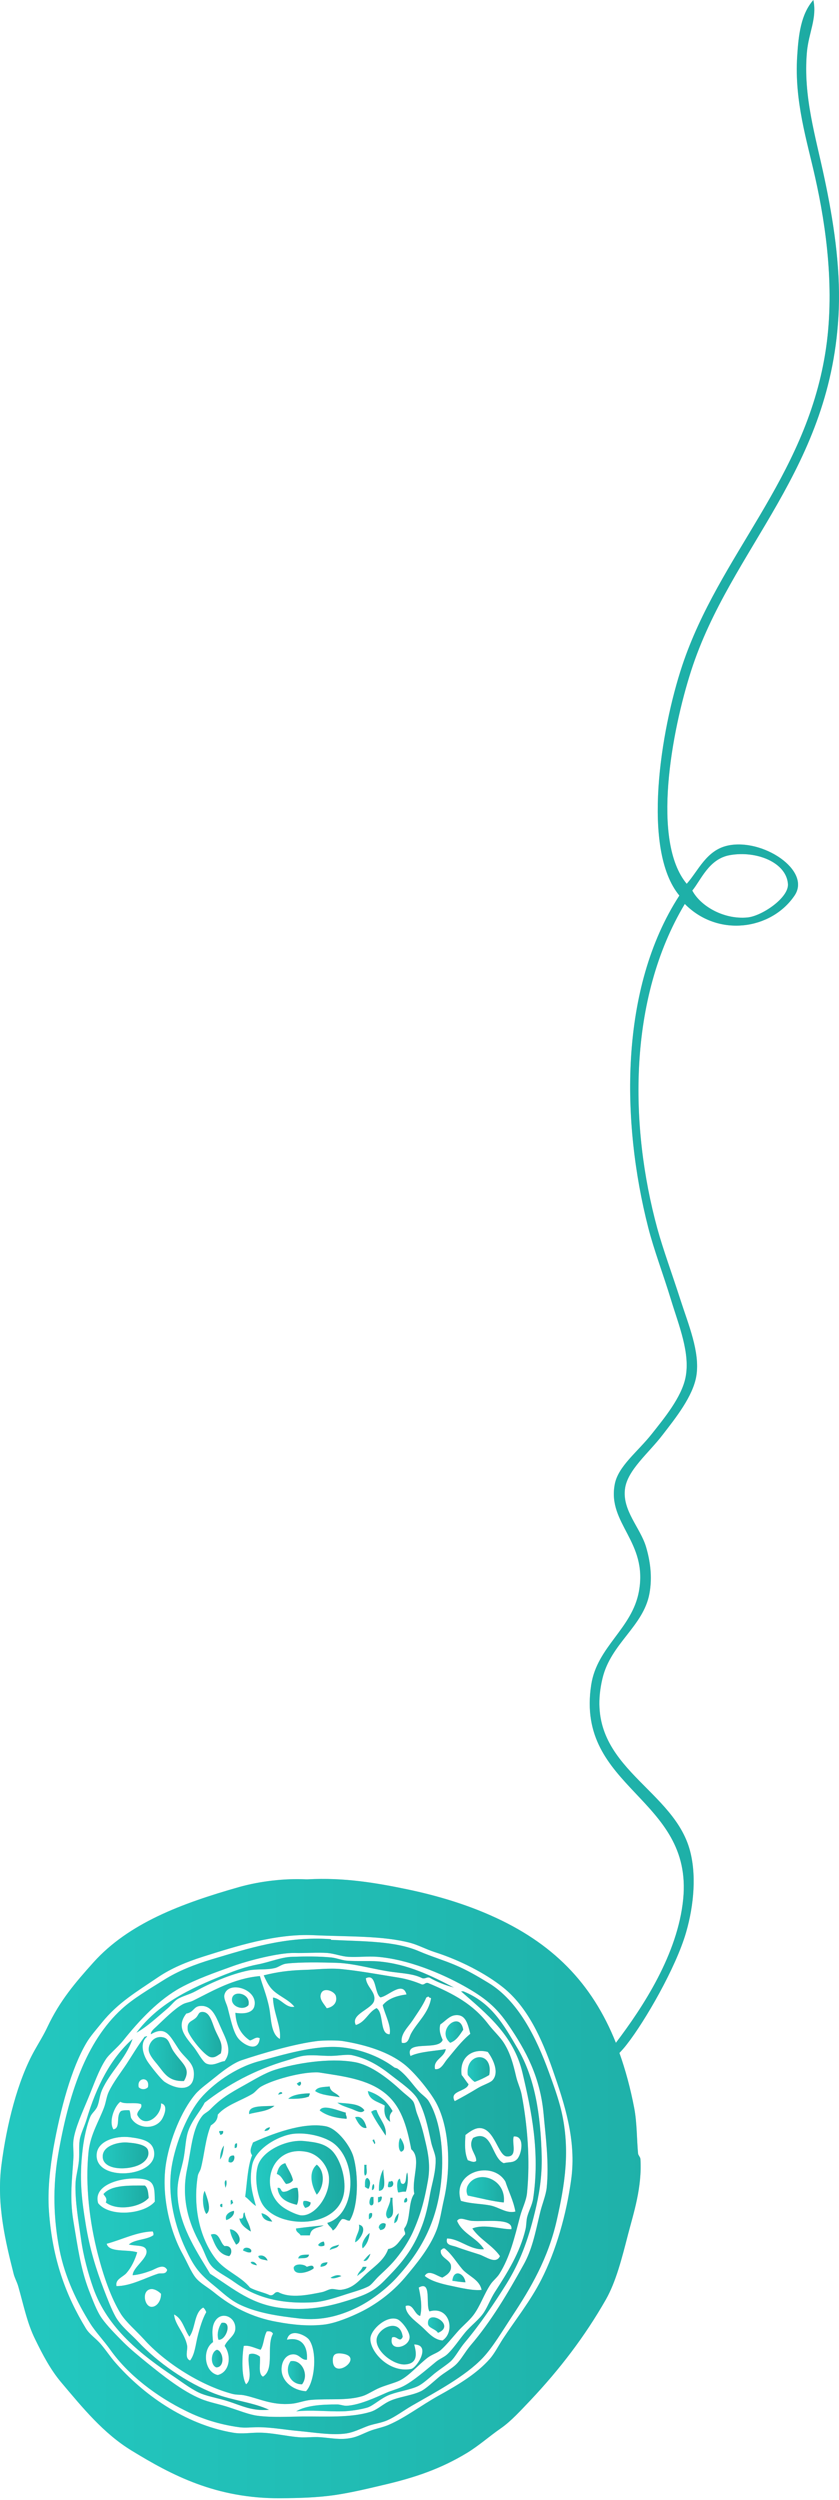 <svg width="91" height="271" viewBox="0 0 91 271" fill="none" xmlns="http://www.w3.org/2000/svg">
<path fill-rule="evenodd" clip-rule="evenodd" d="M0.159 234.665C0.717 230.315 1.912 225.534 3.745 222.267C4.255 221.359 4.749 220.578 5.163 219.686C6.502 216.865 8.159 214.921 10.151 212.706C13.959 208.483 19.664 206.332 25.959 204.547C28.238 203.91 30.899 203.607 33.193 203.719C33.241 203.719 33.305 203.719 33.353 203.719C37.305 203.495 40.89 204.117 44.173 204.802C47.456 205.487 50.515 206.428 53.24 207.639C59.901 210.587 64.204 214.937 66.801 221.439C69.749 217.55 73.51 211.83 74.1 205.87C75.199 194.811 62.387 193.902 64.124 182.636C64.761 178.477 68.57 176.565 69.303 172.485C70.275 167.099 65.877 165.171 66.674 160.916C67.04 158.924 69.16 157.394 70.737 155.386C71.98 153.809 73.924 151.482 74.355 149.315C74.88 146.686 73.638 143.706 72.777 140.885C71.932 138.112 70.928 135.499 70.307 133.061C67.391 121.651 67.136 107.182 73.685 97.079C69.574 92.107 71.646 79.199 74.004 72.124C78.004 60.156 87.294 51.981 89.509 38.293C90.593 31.6 89.621 24.62 88.426 19.282C87.549 15.314 86.147 10.995 86.466 6.087C86.609 3.777 86.864 1.546 88.218 0C88.633 2.008 87.709 3.522 87.517 5.673C87.103 10.47 88.473 14.804 89.43 19.361C90.37 23.792 91.15 28.716 90.975 33.528C90.306 50.866 79.279 59.312 74.96 72.713C72.857 79.247 70.626 91.183 74.482 95.804C75.741 94.401 76.602 92.171 78.928 91.661C82.721 90.832 88.027 94.354 86.179 97.079C83.677 100.776 77.908 101.668 74.275 97.987C68.092 108.313 68.267 122.065 71.295 133.172C71.932 135.483 72.904 138.112 73.781 140.837C74.673 143.61 75.932 146.558 75.534 149.108C75.183 151.355 73.223 153.777 71.885 155.514C70.355 157.522 68.06 159.338 67.789 161.378C67.471 163.737 69.447 165.601 70.068 167.673C70.498 169.123 70.785 170.892 70.434 172.772C69.765 176.31 66.259 178.142 65.351 181.919C63.088 191.305 72.745 193.552 74.769 200.372C75.566 203.065 75.279 206.475 74.418 209.455C73.319 213.28 69.956 219.096 67.996 221.598C67.694 221.996 67.423 222.283 67.184 222.538C67.837 224.371 68.379 226.363 68.793 228.53C69.096 230.139 69.064 231.972 69.207 233.438C69.223 233.629 69.447 233.821 69.462 234.028C69.654 237.103 68.713 239.924 68.124 242.187C67.455 244.784 66.817 247.318 65.718 249.262C63.407 253.31 60.698 256.831 57.559 260.162C56.507 261.261 55.439 262.457 54.308 263.237C53.065 264.098 51.949 265.102 50.643 265.899C47.87 267.572 45.145 268.544 41.496 269.388C39.743 269.803 38.006 270.217 36.253 270.472C34.325 270.743 32.444 270.791 30.421 270.807C23.441 270.855 18.628 268.305 14.278 265.644C11.218 263.779 8.956 260.991 6.629 258.234C5.498 256.895 4.637 255.27 3.808 253.565C2.948 251.828 2.581 249.947 1.976 247.828C1.848 247.382 1.593 246.935 1.482 246.489C0.621 243.079 -0.399 238.968 0.159 234.665ZM81.063 99.453C82.625 99.31 85.573 97.318 85.462 95.82C85.286 93.477 82.035 92.186 79.167 92.696C76.888 93.095 76.044 95.374 75.088 96.537C75.996 98.242 78.514 99.692 81.063 99.453ZM5.306 239.653C5.673 244.896 7.139 248.816 9.306 252.385C9.72 253.071 10.406 253.469 10.963 254.138C11.505 254.776 11.951 255.461 12.461 256.05C15.441 259.477 19.999 262.807 25.273 263.7C26.277 263.875 27.154 263.684 28.19 263.7C29.592 263.715 31.01 264.082 32.428 264.194C33.161 264.257 33.958 264.13 34.755 264.194C35.918 264.273 36.89 264.512 38.086 264.273C38.771 264.146 39.392 263.795 40.078 263.524C40.779 263.253 41.528 263.126 42.149 262.855C43.934 262.09 45.639 260.767 47.551 259.7C49.655 258.536 51.678 257.341 53.129 255.7C53.654 255.094 54.053 254.298 54.547 253.533C55.885 251.493 57.527 249.437 58.706 247.127C60.316 243.971 61.431 240.067 61.957 236.227C62.531 231.988 61.224 228.036 59.965 224.419C58.754 220.929 57.192 217.535 54.563 215.431C52.651 213.901 49.846 212.467 47.153 211.607C46.245 211.32 45.384 210.842 44.492 210.603C41.528 209.822 37.91 209.949 34.006 209.774C29.879 209.583 25.512 211.001 22.023 212.101C20.222 212.674 18.565 213.359 17.114 214.347C14.788 215.925 12.812 217.072 11.043 219.256C10.454 219.989 9.784 220.738 9.386 221.423C7.729 224.212 6.549 228.658 5.8 232.817C5.434 234.968 5.147 237.374 5.306 239.653Z" fill="#C8C8C8"/>
<path fill-rule="evenodd" clip-rule="evenodd" d="M0.159 234.665C0.717 230.315 1.912 225.534 3.745 222.267C4.255 221.359 4.749 220.578 5.163 219.686C6.502 216.865 8.159 214.921 10.151 212.706C13.959 208.483 19.664 206.332 25.959 204.547C28.238 203.91 30.899 203.607 33.193 203.719C33.241 203.719 33.305 203.719 33.353 203.719C37.305 203.495 40.89 204.117 44.173 204.802C47.456 205.487 50.515 206.428 53.24 207.639C59.901 210.587 64.204 214.937 66.801 221.439C69.749 217.55 73.51 211.83 74.1 205.87C75.199 194.811 62.387 193.902 64.124 182.636C64.761 178.477 68.57 176.565 69.303 172.485C70.275 167.099 65.877 165.171 66.674 160.916C67.04 158.924 69.16 157.394 70.737 155.386C71.98 153.809 73.924 151.482 74.355 149.315C74.88 146.686 73.638 143.706 72.777 140.885C71.932 138.112 70.928 135.499 70.307 133.061C67.391 121.651 67.136 107.182 73.685 97.079C69.574 92.107 71.646 79.199 74.004 72.124C78.004 60.156 87.294 51.981 89.509 38.293C90.593 31.6 89.621 24.62 88.426 19.282C87.549 15.314 86.147 10.995 86.466 6.087C86.609 3.777 86.864 1.546 88.218 0C88.633 2.008 87.709 3.522 87.517 5.673C87.103 10.47 88.473 14.804 89.43 19.361C90.37 23.792 91.15 28.716 90.975 33.528C90.306 50.866 79.279 59.312 74.96 72.713C72.857 79.247 70.626 91.183 74.482 95.804C75.741 94.401 76.602 92.171 78.928 91.661C82.721 90.832 88.027 94.354 86.179 97.079C83.677 100.776 77.908 101.668 74.275 97.987C68.092 108.313 68.267 122.065 71.295 133.172C71.932 135.483 72.904 138.112 73.781 140.837C74.673 143.61 75.932 146.558 75.534 149.108C75.183 151.355 73.223 153.777 71.885 155.514C70.355 157.522 68.06 159.338 67.789 161.378C67.471 163.737 69.447 165.601 70.068 167.673C70.498 169.123 70.785 170.892 70.434 172.772C69.765 176.31 66.259 178.142 65.351 181.919C63.088 191.305 72.745 193.552 74.769 200.372C75.566 203.065 75.279 206.475 74.418 209.455C73.319 213.28 69.956 219.096 67.996 221.598C67.694 221.996 67.423 222.283 67.184 222.538C67.837 224.371 68.379 226.363 68.793 228.53C69.096 230.139 69.064 231.972 69.207 233.438C69.223 233.629 69.447 233.821 69.462 234.028C69.654 237.103 68.713 239.924 68.124 242.187C67.455 244.784 66.817 247.318 65.718 249.262C63.407 253.31 60.698 256.831 57.559 260.162C56.507 261.261 55.439 262.457 54.308 263.237C53.065 264.098 51.949 265.102 50.643 265.899C47.87 267.572 45.145 268.544 41.496 269.388C39.743 269.803 38.006 270.217 36.253 270.472C34.325 270.743 32.444 270.791 30.421 270.807C23.441 270.855 18.628 268.305 14.278 265.644C11.218 263.779 8.956 260.991 6.629 258.234C5.498 256.895 4.637 255.27 3.808 253.565C2.948 251.828 2.581 249.947 1.976 247.828C1.848 247.382 1.593 246.935 1.482 246.489C0.621 243.079 -0.399 238.968 0.159 234.665ZM81.063 99.453C82.625 99.31 85.573 97.318 85.462 95.82C85.286 93.477 82.035 92.186 79.167 92.696C76.888 93.095 76.044 95.374 75.088 96.537C75.996 98.242 78.514 99.692 81.063 99.453ZM5.306 239.653C5.673 244.896 7.139 248.816 9.306 252.385C9.72 253.071 10.406 253.469 10.963 254.138C11.505 254.776 11.951 255.461 12.461 256.05C15.441 259.477 19.999 262.807 25.273 263.7C26.277 263.875 27.154 263.684 28.19 263.7C29.592 263.715 31.01 264.082 32.428 264.194C33.161 264.257 33.958 264.13 34.755 264.194C35.918 264.273 36.89 264.512 38.086 264.273C38.771 264.146 39.392 263.795 40.078 263.524C40.779 263.253 41.528 263.126 42.149 262.855C43.934 262.09 45.639 260.767 47.551 259.7C49.655 258.536 51.678 257.341 53.129 255.7C53.654 255.094 54.053 254.298 54.547 253.533C55.885 251.493 57.527 249.437 58.706 247.127C60.316 243.971 61.431 240.067 61.957 236.227C62.531 231.988 61.224 228.036 59.965 224.419C58.754 220.929 57.192 217.535 54.563 215.431C52.651 213.901 49.846 212.467 47.153 211.607C46.245 211.32 45.384 210.842 44.492 210.603C41.528 209.822 37.91 209.949 34.006 209.774C29.879 209.583 25.512 211.001 22.023 212.101C20.222 212.674 18.565 213.359 17.114 214.347C14.788 215.925 12.812 217.072 11.043 219.256C10.454 219.989 9.784 220.738 9.386 221.423C7.729 224.212 6.549 228.658 5.8 232.817C5.434 234.968 5.147 237.374 5.306 239.653Z" fill="url(#paint0_linear)"/>
<path fill-rule="evenodd" clip-rule="evenodd" d="M13.21 217.773C14.438 216.641 16.19 215.621 17.784 214.617C19.33 213.645 21.114 212.944 23.027 212.371C26.803 211.255 30.979 209.853 35.839 210.203C35.887 210.203 35.934 210.283 35.919 210.283C39.711 210.458 42.898 210.41 45.48 211.526C46.818 212.1 48.141 212.482 49.4 213.024C50.643 213.55 51.79 214.219 52.969 214.936C56.188 216.88 58.148 220.816 59.551 224.673C60.029 225.995 60.555 227.429 60.889 228.832C61.877 233.087 61.256 236.815 60.395 240.64C59.455 244.815 57.559 248.034 55.567 251.046C54.483 252.687 53.479 254.392 52.412 255.54C50.515 257.579 47.185 259.332 44.667 260.782C43.743 261.324 42.882 261.977 42.006 262.36C41.273 262.679 40.476 262.742 39.759 263.029C39.026 263.316 38.357 263.651 37.592 263.778C36.046 264.017 33.99 263.667 32.429 263.523C30.947 263.396 29.449 263.109 28.015 263.109C27.17 263.109 26.644 263.205 25.927 263.109C23.76 262.806 21.895 262.201 20.19 261.356C17.003 259.794 13.912 257.468 11.952 254.695C11.235 253.691 10.374 252.799 9.784 251.859C8.334 249.532 7.043 246.839 6.454 243.875C5.801 240.576 5.705 237.07 6.295 233.644C7.426 227.031 9.306 221.342 13.21 217.773ZM7.968 240.815C8.43 243.572 8.749 245.931 9.625 248.225C10.071 249.373 10.502 250.536 11.043 251.301C11.601 252.098 12.605 253.117 13.37 253.882C14.151 254.663 15.075 255.412 15.951 256.129C17.672 257.516 19.776 259.205 21.784 260.033C22.676 260.416 23.823 260.607 24.859 260.958C25.895 261.292 27.042 261.754 27.935 261.866C29.544 262.073 31.281 261.962 32.843 261.946C35.281 261.93 37.99 262.105 40.157 261.452C40.97 261.213 41.544 260.559 42.404 260.209C43.44 259.778 44.699 259.667 45.655 259.205C46.181 258.95 46.946 258.233 47.567 257.707C48.189 257.181 49.002 256.767 49.48 256.289C50.037 255.747 50.468 254.902 51.057 254.217C53.24 251.667 55.057 248.624 56.794 245.484C57.702 243.859 58.037 242.154 58.547 239.987C58.77 238.983 59.2 238.027 59.296 237.15C59.567 234.473 59.184 231.652 58.961 229.166C58.595 225.119 57.017 222.266 55.216 219.605C53.83 217.534 52.555 216.53 50.308 215.271C47.87 213.916 44.269 212.386 40.906 212.116C39.886 212.036 38.819 212.179 37.751 212.116C37.002 212.068 36.269 211.765 35.504 211.701C34.389 211.622 33.146 211.733 31.935 211.701C30.245 211.669 26.963 212.514 25.274 213.119C23.234 213.853 21.29 214.538 19.616 215.446C17.242 216.737 15.139 218.968 13.37 221.183C12.701 222.011 11.84 222.649 11.458 223.254C10.693 224.434 10.199 225.916 9.545 227.493C8.988 228.848 8.143 230.664 7.968 231.987C7.888 232.529 8 233.373 7.968 233.82C7.84 236.114 7.522 238.202 7.968 240.815Z" fill="#C8C8C8"/>
<path fill-rule="evenodd" clip-rule="evenodd" d="M13.21 217.773C14.438 216.641 16.19 215.621 17.784 214.617C19.33 213.645 21.114 212.944 23.027 212.371C26.803 211.255 30.979 209.853 35.839 210.203C35.887 210.203 35.934 210.283 35.919 210.283C39.711 210.458 42.898 210.41 45.48 211.526C46.818 212.1 48.141 212.482 49.4 213.024C50.643 213.55 51.79 214.219 52.969 214.936C56.188 216.88 58.148 220.816 59.551 224.673C60.029 225.995 60.555 227.429 60.889 228.832C61.877 233.087 61.256 236.815 60.395 240.64C59.455 244.815 57.559 248.034 55.567 251.046C54.483 252.687 53.479 254.392 52.412 255.54C50.515 257.579 47.185 259.332 44.667 260.782C43.743 261.324 42.882 261.977 42.006 262.36C41.273 262.679 40.476 262.742 39.759 263.029C39.026 263.316 38.357 263.651 37.592 263.778C36.046 264.017 33.99 263.667 32.429 263.523C30.947 263.396 29.449 263.109 28.015 263.109C27.17 263.109 26.644 263.205 25.927 263.109C23.76 262.806 21.895 262.201 20.19 261.356C17.003 259.794 13.912 257.468 11.952 254.695C11.235 253.691 10.374 252.799 9.784 251.859C8.334 249.532 7.043 246.839 6.454 243.875C5.801 240.576 5.705 237.07 6.295 233.644C7.426 227.031 9.306 221.342 13.21 217.773ZM7.968 240.815C8.43 243.572 8.749 245.931 9.625 248.225C10.071 249.373 10.502 250.536 11.043 251.301C11.601 252.098 12.605 253.117 13.37 253.882C14.151 254.663 15.075 255.412 15.951 256.129C17.672 257.516 19.776 259.205 21.784 260.033C22.676 260.416 23.823 260.607 24.859 260.958C25.895 261.292 27.042 261.754 27.935 261.866C29.544 262.073 31.281 261.962 32.843 261.946C35.281 261.93 37.99 262.105 40.157 261.452C40.97 261.213 41.544 260.559 42.404 260.209C43.44 259.778 44.699 259.667 45.655 259.205C46.181 258.95 46.946 258.233 47.567 257.707C48.189 257.181 49.002 256.767 49.48 256.289C50.037 255.747 50.468 254.902 51.057 254.217C53.24 251.667 55.057 248.624 56.794 245.484C57.702 243.859 58.037 242.154 58.547 239.987C58.77 238.983 59.2 238.027 59.296 237.15C59.567 234.473 59.184 231.652 58.961 229.166C58.595 225.119 57.017 222.266 55.216 219.605C53.83 217.534 52.555 216.53 50.308 215.271C47.87 213.916 44.269 212.386 40.906 212.116C39.886 212.036 38.819 212.179 37.751 212.116C37.002 212.068 36.269 211.765 35.504 211.701C34.389 211.622 33.146 211.733 31.935 211.701C30.245 211.669 26.963 212.514 25.274 213.119C23.234 213.853 21.29 214.538 19.616 215.446C17.242 216.737 15.139 218.968 13.37 221.183C12.701 222.011 11.84 222.649 11.458 223.254C10.693 224.434 10.199 225.916 9.545 227.493C8.988 228.848 8.143 230.664 7.968 231.987C7.888 232.529 8 233.373 7.968 233.82C7.84 236.114 7.522 238.202 7.968 240.815Z" fill="url(#paint1_linear)"/>
<path fill-rule="evenodd" clip-rule="evenodd" d="M37.592 260.783C38.978 260.72 40.843 259.843 41.926 259.365C42.468 259.126 43.09 258.983 43.679 258.696C44.763 258.17 46.276 256.847 47.264 256.035C47.663 255.7 48.189 255.509 48.508 255.206C49.177 254.584 49.766 253.676 50.42 252.879C51.089 252.067 52.013 251.413 52.507 250.632C52.938 249.947 53.224 249.166 53.671 248.465C55.009 246.394 56.395 244.21 57.001 241.645C57.097 241.215 57.081 240.768 57.16 240.402C57.32 239.701 57.718 239.047 57.83 238.314C58.579 233.263 57.639 228.801 56.666 224.674C55.694 220.578 52.73 218.252 50.005 215.861C50.085 215.861 50.165 215.861 50.26 215.861C53.304 217.104 54.595 219.415 56.172 222.108C58.005 225.247 58.642 229.167 58.754 233.757C58.802 236.052 58.451 238.028 58.005 239.828C57.24 242.968 56.364 245.246 54.929 247.573C53.591 249.708 52.045 251.987 50.436 253.899C49.814 254.632 49.4 255.493 48.858 255.987C48.38 256.401 47.695 256.831 47.105 257.309C46.516 257.803 45.862 258.393 45.352 258.648C44.524 259.046 43.376 259.19 42.356 259.556C41.337 259.923 40.54 260.751 39.855 260.975C39.121 261.198 37.926 261.373 37.114 261.389C35.472 261.421 33.735 261.214 32.126 261.389C33.225 260.72 35.026 260.64 36.54 260.64C36.859 260.624 37.257 260.799 37.592 260.783Z" fill="#C8C8C8"/>
<path fill-rule="evenodd" clip-rule="evenodd" d="M37.592 260.783C38.978 260.72 40.843 259.843 41.926 259.365C42.468 259.126 43.09 258.983 43.679 258.696C44.763 258.17 46.276 256.847 47.264 256.035C47.663 255.7 48.189 255.509 48.508 255.206C49.177 254.584 49.766 253.676 50.42 252.879C51.089 252.067 52.013 251.413 52.507 250.632C52.938 249.947 53.224 249.166 53.671 248.465C55.009 246.394 56.395 244.21 57.001 241.645C57.097 241.215 57.081 240.768 57.16 240.402C57.32 239.701 57.718 239.047 57.83 238.314C58.579 233.263 57.639 228.801 56.666 224.674C55.694 220.578 52.73 218.252 50.005 215.861C50.085 215.861 50.165 215.861 50.26 215.861C53.304 217.104 54.595 219.415 56.172 222.108C58.005 225.247 58.642 229.167 58.754 233.757C58.802 236.052 58.451 238.028 58.005 239.828C57.24 242.968 56.364 245.246 54.929 247.573C53.591 249.708 52.045 251.987 50.436 253.899C49.814 254.632 49.4 255.493 48.858 255.987C48.38 256.401 47.695 256.831 47.105 257.309C46.516 257.803 45.862 258.393 45.352 258.648C44.524 259.046 43.376 259.19 42.356 259.556C41.337 259.923 40.54 260.751 39.855 260.975C39.121 261.198 37.926 261.373 37.114 261.389C35.472 261.421 33.735 261.214 32.126 261.389C33.225 260.72 35.026 260.64 36.54 260.64C36.859 260.624 37.257 260.799 37.592 260.783Z" fill="url(#paint2_linear)"/>
<path fill-rule="evenodd" clip-rule="evenodd" d="M26.947 217.359C26.309 218.045 24.907 217.423 25.194 216.531C25.465 215.702 27.233 216.148 26.947 217.359Z" fill="#C8C8C8"/>
<path fill-rule="evenodd" clip-rule="evenodd" d="M26.947 217.359C26.309 218.045 24.907 217.423 25.194 216.531C25.465 215.702 27.233 216.148 26.947 217.359Z" fill="url(#paint3_linear)"/>
<path fill-rule="evenodd" clip-rule="evenodd" d="M21.21 218.761C21.577 218.442 21.481 218.092 21.959 218.092C22.74 218.092 22.963 219.112 23.282 219.924C23.776 221.104 24.222 221.454 23.951 222.586C23.6 222.793 23.345 223.08 22.867 223C22.182 222.888 20.461 220.673 20.366 220.084C20.238 219.128 20.764 219.159 21.21 218.761Z" fill="#C8C8C8"/>
<path fill-rule="evenodd" clip-rule="evenodd" d="M21.21 218.761C21.577 218.442 21.481 218.092 21.959 218.092C22.74 218.092 22.963 219.112 23.282 219.924C23.776 221.104 24.222 221.454 23.951 222.586C23.6 222.793 23.345 223.08 22.867 223C22.182 222.888 20.461 220.673 20.366 220.084C20.238 219.128 20.764 219.159 21.21 218.761Z" fill="url(#paint4_linear)"/>
<path fill-rule="evenodd" clip-rule="evenodd" d="M50.244 220.021C49.862 220.578 49.527 221.184 48.826 221.439C47.248 220.084 49.878 217.853 50.244 220.021Z" fill="#C8C8C8"/>
<path fill-rule="evenodd" clip-rule="evenodd" d="M50.244 220.021C49.862 220.578 49.527 221.184 48.826 221.439C47.248 220.084 49.878 217.853 50.244 220.021Z" fill="url(#paint5_linear)"/>
<path fill-rule="evenodd" clip-rule="evenodd" d="M17.704 220.848C18.389 220.992 18.389 221.756 18.867 222.426C19.807 223.78 20.748 224.195 19.951 225.581C18.214 225.645 17.799 224.673 17.035 223.748C16.62 223.254 16.094 222.633 16.126 222.091C16.174 221.374 16.796 220.641 17.704 220.848Z" fill="#C8C8C8"/>
<path fill-rule="evenodd" clip-rule="evenodd" d="M17.704 220.848C18.389 220.992 18.389 221.756 18.867 222.426C19.807 223.78 20.748 224.195 19.951 225.581C18.214 225.645 17.799 224.673 17.035 223.748C16.62 223.254 16.094 222.633 16.126 222.091C16.174 221.374 16.796 220.641 17.704 220.848Z" fill="url(#paint6_linear)"/>
<path fill-rule="evenodd" clip-rule="evenodd" d="M8.637 232.005C8.733 231.32 9.147 230.539 9.386 229.758C10.486 226.093 12.015 223.129 14.374 221.025C13.593 223.272 11.92 224.595 11.043 226.603C10.789 227.208 10.773 227.83 10.549 228.356C10.374 228.77 9.96 229.057 9.8 229.439C9.434 230.284 9.115 231.718 8.972 232.929C8.573 236.196 8.86 238.427 9.306 241.168C9.737 243.797 10.422 245.98 11.219 248.068C11.649 249.183 12.079 250.315 12.541 251.143C13.131 252.179 14.183 252.992 14.948 253.805C17.099 256.099 20.254 258.298 23.266 259.462C25.306 260.242 27.314 260.37 29.178 261.215C27.345 261.39 26.198 260.768 24.764 260.306C23.792 259.988 22.708 259.812 21.848 259.478C20.907 259.095 19.919 258.346 19.011 257.725C15.33 255.271 11.649 252.402 10.103 247.988C9.577 246.49 9.036 244.546 8.781 242.666C8.51 240.737 8.127 238.602 8.191 236.674C8.223 235.989 8.43 235.24 8.526 234.507C8.653 233.646 8.526 232.786 8.637 232.005Z" fill="#C8C8C8"/>
<path fill-rule="evenodd" clip-rule="evenodd" d="M8.637 232.005C8.733 231.32 9.147 230.539 9.386 229.758C10.486 226.093 12.015 223.129 14.374 221.025C13.593 223.272 11.92 224.595 11.043 226.603C10.789 227.208 10.773 227.83 10.549 228.356C10.374 228.77 9.96 229.057 9.8 229.439C9.434 230.284 9.115 231.718 8.972 232.929C8.573 236.196 8.86 238.427 9.306 241.168C9.737 243.797 10.422 245.98 11.219 248.068C11.649 249.183 12.079 250.315 12.541 251.143C13.131 252.179 14.183 252.992 14.948 253.805C17.099 256.099 20.254 258.298 23.266 259.462C25.306 260.242 27.314 260.37 29.178 261.215C27.345 261.39 26.198 260.768 24.764 260.306C23.792 259.988 22.708 259.812 21.848 259.478C20.907 259.095 19.919 258.346 19.011 257.725C15.33 255.271 11.649 252.402 10.103 247.988C9.577 246.49 9.036 244.546 8.781 242.666C8.51 240.737 8.127 238.602 8.191 236.674C8.223 235.989 8.43 235.24 8.526 234.507C8.653 233.646 8.526 232.786 8.637 232.005Z" fill="url(#paint7_linear)"/>
<path fill-rule="evenodd" clip-rule="evenodd" d="M21.784 227.431C23.027 225.981 25.433 224.148 28.11 223.431C30.612 222.762 34.214 221.63 37.098 221.933C39.392 222.172 41.4 223.081 42.755 224.1C42.866 224.18 43.042 224.164 43.169 224.276C44.093 224.961 44.619 225.79 45.337 226.602C45.735 227.064 46.245 227.351 46.5 227.766C47.599 229.566 48.125 232.498 47.918 235.67C47.583 240.61 45.735 243.908 43.09 246.824C41.862 248.179 40.142 249.454 38.675 250.155C36.795 251.063 34.819 251.589 32.429 251.318C30.07 251.047 28.015 250.729 26.182 249.9C24.971 249.358 24.206 248.561 23.186 247.733C21.545 246.41 21.019 245.677 20.111 243.733C19.075 241.534 18.103 238.171 18.613 234.905C19.059 232.164 20.413 229.024 21.784 227.431ZM19.298 238.49C19.633 241.629 21.529 244.37 22.788 246.474C25.385 248.131 27.329 249.9 30.851 250.219C33.767 250.474 35.871 249.964 37.926 249.31C39.663 248.753 40.54 248.386 41.671 247.239C43.01 245.868 44.333 244.53 45.337 242.331C46.022 240.817 46.324 239.685 46.659 237.757C46.85 236.705 47.297 235.383 47.249 234.012C47.233 233.502 46.882 232.817 46.755 232.18C46.388 230.475 46.085 228.993 45.337 227.606C44.858 226.698 43.329 225.662 42.42 224.945C41.066 223.877 39.823 223.144 38.181 222.778C37.656 222.666 36.763 222.842 35.934 222.857C34.819 222.873 33.879 222.698 32.859 222.857C32.285 222.953 31.68 223.192 31.106 223.351C27.632 224.371 24.7 225.965 22.198 227.925C21.736 228.849 20.892 229.726 20.445 230.921C20.142 231.734 20.127 232.722 19.951 233.757C19.696 235.319 19.059 236.419 19.298 238.49Z" fill="#C8C8C8"/>
<path fill-rule="evenodd" clip-rule="evenodd" d="M21.784 227.431C23.027 225.981 25.433 224.148 28.11 223.431C30.612 222.762 34.214 221.63 37.098 221.933C39.392 222.172 41.4 223.081 42.755 224.1C42.866 224.18 43.042 224.164 43.169 224.276C44.093 224.961 44.619 225.79 45.337 226.602C45.735 227.064 46.245 227.351 46.5 227.766C47.599 229.566 48.125 232.498 47.918 235.67C47.583 240.61 45.735 243.908 43.09 246.824C41.862 248.179 40.142 249.454 38.675 250.155C36.795 251.063 34.819 251.589 32.429 251.318C30.07 251.047 28.015 250.729 26.182 249.9C24.971 249.358 24.206 248.561 23.186 247.733C21.545 246.41 21.019 245.677 20.111 243.733C19.075 241.534 18.103 238.171 18.613 234.905C19.059 232.164 20.413 229.024 21.784 227.431ZM19.298 238.49C19.633 241.629 21.529 244.37 22.788 246.474C25.385 248.131 27.329 249.9 30.851 250.219C33.767 250.474 35.871 249.964 37.926 249.31C39.663 248.753 40.54 248.386 41.671 247.239C43.01 245.868 44.333 244.53 45.337 242.331C46.022 240.817 46.324 239.685 46.659 237.757C46.85 236.705 47.297 235.383 47.249 234.012C47.233 233.502 46.882 232.817 46.755 232.18C46.388 230.475 46.085 228.993 45.337 227.606C44.858 226.698 43.329 225.662 42.42 224.945C41.066 223.877 39.823 223.144 38.181 222.778C37.656 222.666 36.763 222.842 35.934 222.857C34.819 222.873 33.879 222.698 32.859 222.857C32.285 222.953 31.68 223.192 31.106 223.351C27.632 224.371 24.7 225.965 22.198 227.925C21.736 228.849 20.892 229.726 20.445 230.921C20.142 231.734 20.127 232.722 19.951 233.757C19.696 235.319 19.059 236.419 19.298 238.49Z" fill="url(#paint8_linear)"/>
<path fill-rule="evenodd" clip-rule="evenodd" d="M53.065 224.929C52.587 225.216 52.045 225.471 51.487 225.678C51.184 225.471 50.977 225.2 50.738 224.929C50.419 222.459 53.559 222.252 53.065 224.929Z" fill="#C8C8C8"/>
<path fill-rule="evenodd" clip-rule="evenodd" d="M53.065 224.929C52.587 225.216 52.045 225.471 51.487 225.678C51.184 225.471 50.977 225.2 50.738 224.929C50.419 222.459 53.559 222.252 53.065 224.929Z" fill="url(#paint9_linear)"/>
<path fill-rule="evenodd" clip-rule="evenodd" d="M21.959 229.342C22.15 229.103 22.517 228.944 22.788 228.673C23.887 227.542 24.796 226.968 26.533 226.012C27.568 225.438 28.732 224.705 29.863 224.355C32.03 223.669 35.664 223.048 38.436 223.526C40.317 223.845 42.277 225.47 43.504 226.602C43.998 227.064 44.651 227.51 44.842 227.845C45.018 228.163 45.066 228.705 45.257 229.183C45.671 230.251 45.878 231 46.165 232.259C46.452 233.486 46.691 234.776 46.42 236.338C46.038 238.537 45.591 240.163 44.763 241.995C44.476 242.617 44.03 243.382 43.599 243.987C42.643 245.326 42.117 245.756 41.098 246.728C40.635 247.174 40.317 247.636 40.014 247.812C39.281 248.21 38.165 248.481 37.177 248.816C36.094 249.166 35.01 249.501 34.022 249.565C30.262 249.788 27.648 248.975 25.449 247.397C24.525 246.728 23.6 246.314 23.043 245.74C22.421 245.103 22.262 244.226 21.72 243.238C20.461 240.991 19.617 238.282 20.302 235.079C20.748 232.944 20.86 230.697 21.959 229.342ZM23.361 244.816C24.429 246.202 26.102 246.712 27.106 247.971C27.744 248.337 28.588 248.481 29.273 248.8C29.767 248.879 29.704 248.401 30.182 248.465C31.52 249.198 33.56 248.736 34.931 248.465C35.297 248.385 35.632 248.162 35.934 248.13C36.285 248.098 36.667 248.258 37.018 248.21C38.357 248.035 38.93 247.206 39.855 246.377C40.699 245.613 41.703 244.943 42.102 243.796C43.074 243.637 43.36 242.776 43.934 242.218C43.998 241.915 43.791 241.868 43.854 241.549C44.572 240.657 44.237 238.712 44.938 237.804C44.603 236.227 45.767 233.932 44.603 232.976C44.109 230.346 43.472 228.275 41.767 226.904C39.855 225.359 37.146 225.056 34.612 224.657C34.421 224.626 34.118 224.642 33.863 224.657C32.301 224.737 29.688 225.422 28.365 226.155C27.967 226.363 27.712 226.777 27.361 226.984C26.102 227.733 24.493 228.195 23.616 229.231C23.601 229.852 23.25 230.139 22.867 230.394C22.278 231.828 22.166 233.597 21.784 235.047C21.704 235.35 21.497 235.573 21.449 235.876C20.875 239.509 21.8 242.76 23.361 244.816Z" fill="#C8C8C8"/>
<path fill-rule="evenodd" clip-rule="evenodd" d="M21.959 229.342C22.15 229.103 22.517 228.944 22.788 228.673C23.887 227.542 24.796 226.968 26.533 226.012C27.568 225.438 28.732 224.705 29.863 224.355C32.03 223.669 35.664 223.048 38.436 223.526C40.317 223.845 42.277 225.47 43.504 226.602C43.998 227.064 44.651 227.51 44.842 227.845C45.018 228.163 45.066 228.705 45.257 229.183C45.671 230.251 45.878 231 46.165 232.259C46.452 233.486 46.691 234.776 46.42 236.338C46.038 238.537 45.591 240.163 44.763 241.995C44.476 242.617 44.03 243.382 43.599 243.987C42.643 245.326 42.117 245.756 41.098 246.728C40.635 247.174 40.317 247.636 40.014 247.812C39.281 248.21 38.165 248.481 37.177 248.816C36.094 249.166 35.01 249.501 34.022 249.565C30.262 249.788 27.648 248.975 25.449 247.397C24.525 246.728 23.6 246.314 23.043 245.74C22.421 245.103 22.262 244.226 21.72 243.238C20.461 240.991 19.617 238.282 20.302 235.079C20.748 232.944 20.86 230.697 21.959 229.342ZM23.361 244.816C24.429 246.202 26.102 246.712 27.106 247.971C27.744 248.337 28.588 248.481 29.273 248.8C29.767 248.879 29.704 248.401 30.182 248.465C31.52 249.198 33.56 248.736 34.931 248.465C35.297 248.385 35.632 248.162 35.934 248.13C36.285 248.098 36.667 248.258 37.018 248.21C38.357 248.035 38.93 247.206 39.855 246.377C40.699 245.613 41.703 244.943 42.102 243.796C43.074 243.637 43.36 242.776 43.934 242.218C43.998 241.915 43.791 241.868 43.854 241.549C44.572 240.657 44.237 238.712 44.938 237.804C44.603 236.227 45.767 233.932 44.603 232.976C44.109 230.346 43.472 228.275 41.767 226.904C39.855 225.359 37.146 225.056 34.612 224.657C34.421 224.626 34.118 224.642 33.863 224.657C32.301 224.737 29.688 225.422 28.365 226.155C27.967 226.363 27.712 226.777 27.361 226.984C26.102 227.733 24.493 228.195 23.616 229.231C23.601 229.852 23.25 230.139 22.867 230.394C22.278 231.828 22.166 233.597 21.784 235.047C21.704 235.35 21.497 235.573 21.449 235.876C20.875 239.509 21.8 242.76 23.361 244.816Z" fill="url(#paint10_linear)"/>
<path fill-rule="evenodd" clip-rule="evenodd" d="M32.524 226.092C32.317 226.108 32.269 225.965 32.19 225.837C32.349 225.806 32.397 225.662 32.604 225.662C32.699 225.933 32.636 225.901 32.524 226.092Z" fill="#C8C8C8"/>
<path fill-rule="evenodd" clip-rule="evenodd" d="M32.524 226.092C32.317 226.108 32.269 225.965 32.19 225.837C32.349 225.806 32.397 225.662 32.604 225.662C32.699 225.933 32.636 225.901 32.524 226.092Z" fill="url(#paint11_linear)"/>
<path fill-rule="evenodd" clip-rule="evenodd" d="M35.759 226.172C35.839 226.841 36.572 226.857 36.843 227.335C35.903 227.16 34.835 227.128 34.182 226.666C34.405 226.204 35.122 226.236 35.759 226.172Z" fill="#C8C8C8"/>
<path fill-rule="evenodd" clip-rule="evenodd" d="M35.759 226.172C35.839 226.841 36.572 226.857 36.843 227.335C35.903 227.16 34.835 227.128 34.182 226.666C34.405 226.204 35.122 226.236 35.759 226.172Z" fill="url(#paint12_linear)"/>
<path fill-rule="evenodd" clip-rule="evenodd" d="M42.579 228.833C42.293 229.152 42.181 229.423 42.325 229.997C41.783 229.678 41.607 229.024 41.735 228.244C41.018 227.813 40.014 227.686 39.902 226.666C41.161 227.048 41.99 227.829 42.579 228.833Z" fill="#C8C8C8"/>
<path fill-rule="evenodd" clip-rule="evenodd" d="M42.579 228.833C42.293 229.152 42.181 229.423 42.325 229.997C41.783 229.678 41.607 229.024 41.735 228.244C41.018 227.813 40.014 227.686 39.902 226.666C41.161 227.048 41.99 227.829 42.579 228.833Z" fill="url(#paint13_linear)"/>
<path fill-rule="evenodd" clip-rule="evenodd" d="M30.612 226.921C30.5 227.001 30.309 227.001 30.198 227.081C30.166 226.826 30.58 226.65 30.612 226.921Z" fill="#C8C8C8"/>
<path fill-rule="evenodd" clip-rule="evenodd" d="M30.612 226.921C30.5 227.001 30.309 227.001 30.198 227.081C30.166 226.826 30.58 226.65 30.612 226.921Z" fill="url(#paint14_linear)"/>
<path fill-rule="evenodd" clip-rule="evenodd" d="M33.512 227.255C32.922 227.494 32.126 227.526 31.265 227.51C31.711 227.032 32.938 226.92 33.592 226.92C33.623 227.079 33.512 227.111 33.512 227.255Z" fill="#C8C8C8"/>
<path fill-rule="evenodd" clip-rule="evenodd" d="M33.512 227.255C32.922 227.494 32.126 227.526 31.265 227.51C31.711 227.032 32.938 226.92 33.592 226.92C33.623 227.079 33.512 227.111 33.512 227.255Z" fill="url(#paint15_linear)"/>
<path fill-rule="evenodd" clip-rule="evenodd" d="M38.102 228.593C37.576 228.402 36.922 228.211 36.604 227.924C37.735 228.035 39.01 228.004 39.52 228.753C39.217 229.199 38.564 228.752 38.102 228.593Z" fill="#C8C8C8"/>
<path fill-rule="evenodd" clip-rule="evenodd" d="M38.102 228.593C37.576 228.402 36.922 228.211 36.604 227.924C37.735 228.035 39.01 228.004 39.52 228.753C39.217 229.199 38.564 228.752 38.102 228.593Z" fill="url(#paint16_linear)"/>
<path fill-rule="evenodd" clip-rule="evenodd" d="M29.767 228.26C29.066 228.897 27.823 228.913 27.026 229.168C26.867 228.116 28.699 228.371 29.767 228.26Z" fill="#C8C8C8"/>
<path fill-rule="evenodd" clip-rule="evenodd" d="M29.767 228.26C29.066 228.897 27.823 228.913 27.026 229.168C26.867 228.116 28.699 228.371 29.767 228.26Z" fill="url(#paint17_linear)"/>
<path fill-rule="evenodd" clip-rule="evenodd" d="M37.512 229.009C37.448 229.311 37.655 229.359 37.592 229.678C36.396 229.598 35.392 229.327 34.675 228.77C35.01 228.037 36.763 228.833 37.512 229.009Z" fill="#C8C8C8"/>
<path fill-rule="evenodd" clip-rule="evenodd" d="M37.512 229.009C37.448 229.311 37.655 229.359 37.592 229.678C36.396 229.598 35.392 229.327 34.675 228.77C35.01 228.037 36.763 228.833 37.512 229.009Z" fill="url(#paint18_linear)"/>
<path fill-rule="evenodd" clip-rule="evenodd" d="M41.831 231.495C41.289 230.65 40.699 229.854 40.253 228.913C40.428 228.834 40.54 228.69 40.843 228.738C41.114 229.662 41.99 230.427 41.831 231.495Z" fill="#C8C8C8"/>
<path fill-rule="evenodd" clip-rule="evenodd" d="M41.831 231.495C41.289 230.65 40.699 229.854 40.253 228.913C40.428 228.834 40.54 228.69 40.843 228.738C41.114 229.662 41.99 230.427 41.831 231.495Z" fill="url(#paint19_linear)"/>
<path fill-rule="evenodd" clip-rule="evenodd" d="M39.759 230.664C39.169 230.776 38.755 230.011 38.516 229.501C39.233 229.278 39.615 230.027 39.759 230.664Z" fill="#C8C8C8"/>
<path fill-rule="evenodd" clip-rule="evenodd" d="M39.759 230.664C39.169 230.776 38.755 230.011 38.516 229.501C39.233 229.278 39.615 230.027 39.759 230.664Z" fill="url(#paint20_linear)"/>
<path fill-rule="evenodd" clip-rule="evenodd" d="M27.441 232.242C29.401 231.366 32.843 229.995 35.345 230.489C36.619 230.744 38.022 232.656 38.34 233.82C38.882 235.732 38.898 239.158 37.926 240.72C37.576 240.736 37.48 240.497 37.097 240.545C36.699 240.895 36.572 241.517 36.094 241.787C35.966 241.437 35.631 241.309 35.504 240.959C38.516 240.082 38.866 234.505 36.253 232.386C35.345 231.653 33.401 231.127 31.839 231.302C30.182 231.493 27.696 232.911 27.345 234.712C27.01 236.481 27.329 237.596 27.759 239.126C27.313 238.855 27.026 238.425 26.596 238.122C26.803 236.592 26.851 234.887 27.345 233.629C27.026 233.166 27.233 232.8 27.441 232.242Z" fill="#C8C8C8"/>
<path fill-rule="evenodd" clip-rule="evenodd" d="M27.441 232.242C29.401 231.366 32.843 229.995 35.345 230.489C36.619 230.744 38.022 232.656 38.34 233.82C38.882 235.732 38.898 239.158 37.926 240.72C37.576 240.736 37.48 240.497 37.097 240.545C36.699 240.895 36.572 241.517 36.094 241.787C35.966 241.437 35.631 241.309 35.504 240.959C38.516 240.082 38.866 234.505 36.253 232.386C35.345 231.653 33.401 231.127 31.839 231.302C30.182 231.493 27.696 232.911 27.345 234.712C27.01 236.481 27.329 237.596 27.759 239.126C27.313 238.855 27.026 238.425 26.596 238.122C26.803 236.592 26.851 234.887 27.345 233.629C27.026 233.166 27.233 232.8 27.441 232.242Z" fill="url(#paint21_linear)"/>
<path fill-rule="evenodd" clip-rule="evenodd" d="M29.273 230.586C29.242 230.889 29.003 230.984 28.684 231C28.764 230.745 29.018 230.65 29.273 230.586Z" fill="#C8C8C8"/>
<path fill-rule="evenodd" clip-rule="evenodd" d="M29.273 230.586C29.242 230.889 29.003 230.984 28.684 231C28.764 230.745 29.018 230.65 29.273 230.586Z" fill="url(#paint22_linear)"/>
<path fill-rule="evenodd" clip-rule="evenodd" d="M24.206 231C24.222 231.271 24.11 231.398 23.871 231.414C23.903 231.207 23.712 231.223 23.791 231C23.919 231 24.062 231 24.206 231Z" fill="#C8C8C8"/>
<path fill-rule="evenodd" clip-rule="evenodd" d="M24.206 231C24.222 231.271 24.11 231.398 23.871 231.414C23.903 231.207 23.712 231.223 23.791 231C23.919 231 24.062 231 24.206 231Z" fill="url(#paint23_linear)"/>
<path fill-rule="evenodd" clip-rule="evenodd" d="M43.504 233.248C43.105 233.009 43.249 231.909 43.424 231.75C43.647 232.053 44.173 233.041 43.504 233.248Z" fill="#C8C8C8"/>
<path fill-rule="evenodd" clip-rule="evenodd" d="M43.504 233.248C43.105 233.009 43.249 231.909 43.424 231.75C43.647 232.053 44.173 233.041 43.504 233.248Z" fill="url(#paint24_linear)"/>
<path fill-rule="evenodd" clip-rule="evenodd" d="M40.588 232.418C40.636 232.243 40.173 231.956 40.588 231.924C40.572 232.067 40.827 232.322 40.588 232.418Z" fill="#C8C8C8"/>
<path fill-rule="evenodd" clip-rule="evenodd" d="M40.588 232.418C40.636 232.243 40.173 231.956 40.588 231.924C40.572 232.067 40.827 232.322 40.588 232.418Z" fill="url(#paint25_linear)"/>
<path fill-rule="evenodd" clip-rule="evenodd" d="M32.938 232.083C34.436 232.226 35.137 232.402 35.855 232.991C36.731 233.724 37.464 235.668 37.352 237.326C37.066 241.676 30.134 241.724 28.445 238.903C27.919 238.027 27.584 236.146 27.951 234.824C28.397 233.151 31.074 231.908 32.938 232.083ZM30.771 239.318C31.313 239.684 32.285 240.13 32.683 240.146C34.229 240.226 35.839 237.915 35.679 235.987C35.584 234.824 34.596 233.485 33.177 233.246C29.257 232.545 27.982 237.421 30.771 239.318Z" fill="#C8C8C8"/>
<path fill-rule="evenodd" clip-rule="evenodd" d="M32.938 232.083C34.436 232.226 35.137 232.402 35.855 232.991C36.731 233.724 37.464 235.668 37.352 237.326C37.066 241.676 30.134 241.724 28.445 238.903C27.919 238.027 27.584 236.146 27.951 234.824C28.397 233.151 31.074 231.908 32.938 232.083ZM30.771 239.318C31.313 239.684 32.285 240.13 32.683 240.146C34.229 240.226 35.839 237.915 35.679 235.987C35.584 234.824 34.596 233.485 33.177 233.246C29.257 232.545 27.982 237.421 30.771 239.318Z" fill="url(#paint26_linear)"/>
<path fill-rule="evenodd" clip-rule="evenodd" d="M13.72 232.242C14.788 232.306 15.872 232.513 16.047 233.071C16.302 233.884 15.569 234.441 15.139 234.648C13.8 235.302 11.107 235.254 11.139 233.74C11.155 232.577 12.844 232.194 13.72 232.242Z" fill="#C8C8C8"/>
<path fill-rule="evenodd" clip-rule="evenodd" d="M13.72 232.242C14.788 232.306 15.872 232.513 16.047 233.071C16.302 233.884 15.569 234.441 15.139 234.648C13.8 235.302 11.107 235.254 11.139 233.74C11.155 232.577 12.844 232.194 13.72 232.242Z" fill="url(#paint27_linear)"/>
<path fill-rule="evenodd" clip-rule="evenodd" d="M25.704 232.339C25.704 232.594 25.752 232.88 25.449 232.833C25.449 232.578 25.433 232.323 25.704 232.339Z" fill="#C8C8C8"/>
<path fill-rule="evenodd" clip-rule="evenodd" d="M25.704 232.339C25.704 232.594 25.752 232.88 25.449 232.833C25.449 232.578 25.433 232.323 25.704 232.339Z" fill="url(#paint28_linear)"/>
<path fill-rule="evenodd" clip-rule="evenodd" d="M23.871 234.076C23.871 233.439 24.015 232.945 24.285 232.578C24.222 233.152 24.158 233.725 23.871 234.076Z" fill="#C8C8C8"/>
<path fill-rule="evenodd" clip-rule="evenodd" d="M23.871 234.076C23.871 233.439 24.015 232.945 24.285 232.578C24.222 233.152 24.158 233.725 23.871 234.076Z" fill="url(#paint29_linear)"/>
<path fill-rule="evenodd" clip-rule="evenodd" d="M25.369 233.661C25.544 233.964 25.258 234.649 24.78 234.331C24.78 233.916 24.907 233.613 25.369 233.661Z" fill="#C8C8C8"/>
<path fill-rule="evenodd" clip-rule="evenodd" d="M25.369 233.661C25.544 233.964 25.258 234.649 24.78 234.331C24.78 233.916 24.907 233.613 25.369 233.661Z" fill="url(#paint30_linear)"/>
<path fill-rule="evenodd" clip-rule="evenodd" d="M30.947 234.49C31.201 235.112 31.616 235.606 31.775 236.323C31.632 236.562 31.377 236.705 31.026 236.737C30.692 236.387 30.548 235.829 30.022 235.654C30.15 235.096 30.357 234.618 30.947 234.49Z" fill="#C8C8C8"/>
<path fill-rule="evenodd" clip-rule="evenodd" d="M30.947 234.49C31.201 235.112 31.616 235.606 31.775 236.323C31.632 236.562 31.377 236.705 31.026 236.737C30.692 236.387 30.548 235.829 30.022 235.654C30.15 235.096 30.357 234.618 30.947 234.49Z" fill="url(#paint31_linear)"/>
<path fill-rule="evenodd" clip-rule="evenodd" d="M39.504 234.666C39.584 234.666 39.663 234.666 39.759 234.666C39.695 235.048 39.918 235.718 39.584 235.829C39.424 235.574 39.552 235.048 39.504 234.666Z" fill="#C8C8C8"/>
<path fill-rule="evenodd" clip-rule="evenodd" d="M39.504 234.666C39.584 234.666 39.663 234.666 39.759 234.666C39.695 235.048 39.918 235.718 39.584 235.829C39.424 235.574 39.552 235.048 39.504 234.666Z" fill="url(#paint32_linear)"/>
<path fill-rule="evenodd" clip-rule="evenodd" d="M34.357 237.899C33.767 236.911 33.432 235.445 34.357 234.648C35.297 235.381 35.153 237.087 34.357 237.899Z" fill="#C8C8C8"/>
<path fill-rule="evenodd" clip-rule="evenodd" d="M34.357 237.899C33.767 236.911 33.432 235.445 34.357 234.648C35.297 235.381 35.153 237.087 34.357 237.899Z" fill="url(#paint33_linear)"/>
<path fill-rule="evenodd" clip-rule="evenodd" d="M41.097 237.485C41.066 236.847 41.225 235.684 41.591 235.158C41.48 235.748 42.101 237.437 41.097 237.485Z" fill="#C8C8C8"/>
<path fill-rule="evenodd" clip-rule="evenodd" d="M41.097 237.485C41.066 236.847 41.225 235.684 41.591 235.158C41.48 235.748 42.101 237.437 41.097 237.485Z" fill="url(#paint34_linear)"/>
<path fill-rule="evenodd" clip-rule="evenodd" d="M43.758 236.737C44.141 236.578 43.966 235.845 44.173 235.494C44.316 236.132 44.205 237.04 44.013 237.582C43.663 237.534 43.456 237.645 43.185 237.661C43.057 237.295 42.978 236.307 43.36 236.163C43.472 236.371 43.392 236.769 43.758 236.737Z" fill="#C8C8C8"/>
<path fill-rule="evenodd" clip-rule="evenodd" d="M43.758 236.737C44.141 236.578 43.966 235.845 44.173 235.494C44.316 236.132 44.205 237.04 44.013 237.582C43.663 237.534 43.456 237.645 43.185 237.661C43.057 237.295 42.978 236.307 43.36 236.163C43.472 236.371 43.392 236.769 43.758 236.737Z" fill="url(#paint35_linear)"/>
<path fill-rule="evenodd" clip-rule="evenodd" d="M54.643 238.744C53.511 238.649 51.981 238.25 50.739 237.995C50.547 237.661 50.579 237.199 50.739 236.912C51.758 235.079 54.946 236.163 54.643 238.744Z" fill="#C8C8C8"/>
<path fill-rule="evenodd" clip-rule="evenodd" d="M54.643 238.744C53.511 238.649 51.981 238.25 50.739 237.995C50.547 237.661 50.579 237.199 50.739 236.912C51.758 235.079 54.946 236.163 54.643 238.744Z" fill="url(#paint36_linear)"/>
<path fill-rule="evenodd" clip-rule="evenodd" d="M39.839 236.084C40.205 236.307 40.189 236.785 39.998 237.247C39.791 237.263 39.743 237.12 39.584 237.072C39.6 236.658 39.52 236.18 39.839 236.084Z" fill="#C8C8C8"/>
<path fill-rule="evenodd" clip-rule="evenodd" d="M39.839 236.084C40.205 236.307 40.189 236.785 39.998 237.247C39.791 237.263 39.743 237.12 39.584 237.072C39.6 236.658 39.52 236.18 39.839 236.084Z" fill="url(#paint37_linear)"/>
<path fill-rule="evenodd" clip-rule="evenodd" d="M24.445 237.151C24.413 236.864 24.254 236.466 24.524 236.322C24.62 236.561 24.572 236.928 24.445 237.151Z" fill="#C8C8C8"/>
<path fill-rule="evenodd" clip-rule="evenodd" d="M24.445 237.151C24.413 236.864 24.254 236.466 24.524 236.322C24.62 236.561 24.572 236.928 24.445 237.151Z" fill="url(#paint38_linear)"/>
<path fill-rule="evenodd" clip-rule="evenodd" d="M42.5 236.402C42.803 236.625 42.643 237.215 42.086 237.072C42.038 236.801 42.149 236.689 42.165 236.482C42.309 236.498 42.436 236.466 42.5 236.402Z" fill="#C8C8C8"/>
<path fill-rule="evenodd" clip-rule="evenodd" d="M42.5 236.402C42.803 236.625 42.643 237.215 42.086 237.072C42.038 236.801 42.149 236.689 42.165 236.482C42.309 236.498 42.436 236.466 42.5 236.402Z" fill="url(#paint39_linear)"/>
<path fill-rule="evenodd" clip-rule="evenodd" d="M40.349 237.406C40.333 237.119 40.365 236.88 40.508 236.736C40.651 236.912 40.604 237.406 40.349 237.406Z" fill="#C8C8C8"/>
<path fill-rule="evenodd" clip-rule="evenodd" d="M40.349 237.406C40.333 237.119 40.365 236.88 40.508 236.736C40.651 236.912 40.604 237.406 40.349 237.406Z" fill="url(#paint40_linear)"/>
<path fill-rule="evenodd" clip-rule="evenodd" d="M15.713 236.913C16.047 237.168 16.079 237.709 16.127 238.251C15.235 239.271 12.717 239.701 11.474 238.745C11.665 238.283 11.394 238.124 11.219 237.837C12.095 236.817 14.039 236.913 15.713 236.913Z" fill="#C8C8C8"/>
<path fill-rule="evenodd" clip-rule="evenodd" d="M15.713 236.913C16.047 237.168 16.079 237.709 16.127 238.251C15.235 239.271 12.717 239.701 11.474 238.745C11.665 238.283 11.394 238.124 11.219 237.837C12.095 236.817 14.039 236.913 15.713 236.913Z" fill="url(#paint41_linear)"/>
<path fill-rule="evenodd" clip-rule="evenodd" d="M30.851 237.581C31.409 237.533 31.6 237.103 32.269 237.167C32.397 237.661 32.428 238.617 32.189 238.999C31.138 238.744 30.229 238.346 30.102 237.167C30.58 237.071 30.373 237.676 30.851 237.581Z" fill="#C8C8C8"/>
<path fill-rule="evenodd" clip-rule="evenodd" d="M30.851 237.581C31.409 237.533 31.6 237.103 32.269 237.167C32.397 237.661 32.428 238.617 32.189 238.999C31.138 238.744 30.229 238.346 30.102 237.167C30.58 237.071 30.373 237.676 30.851 237.581Z" fill="url(#paint42_linear)"/>
<path fill-rule="evenodd" clip-rule="evenodd" d="M22.373 239.988C22.023 239.526 21.863 238.108 22.198 237.486C22.405 238.076 23.027 239.59 22.373 239.988Z" fill="#C8C8C8"/>
<path fill-rule="evenodd" clip-rule="evenodd" d="M22.373 239.988C22.023 239.526 21.863 238.108 22.198 237.486C22.405 238.076 23.027 239.59 22.373 239.988Z" fill="url(#paint43_linear)"/>
<path fill-rule="evenodd" clip-rule="evenodd" d="M41.416 238.155C41.4 238.474 41.305 238.697 41.002 238.745C41.002 238.553 41.002 238.362 41.002 238.155C41.273 238.203 41.257 237.996 41.416 238.155Z" fill="#C8C8C8"/>
<path fill-rule="evenodd" clip-rule="evenodd" d="M41.416 238.155C41.4 238.474 41.305 238.697 41.002 238.745C41.002 238.553 41.002 238.362 41.002 238.155C41.273 238.203 41.257 237.996 41.416 238.155Z" fill="url(#paint44_linear)"/>
<path fill-rule="evenodd" clip-rule="evenodd" d="M40.508 238.154C40.476 238.505 40.636 239.063 40.253 239.063C39.918 238.967 40.11 238.298 40.253 238.154C40.349 238.154 40.428 238.154 40.508 238.154Z" fill="#C8C8C8"/>
<path fill-rule="evenodd" clip-rule="evenodd" d="M40.508 238.154C40.476 238.505 40.636 239.063 40.253 239.063C39.918 238.967 40.11 238.298 40.253 238.154C40.349 238.154 40.428 238.154 40.508 238.154Z" fill="url(#paint45_linear)"/>
<path fill-rule="evenodd" clip-rule="evenodd" d="M44.078 238.234C44.237 238.394 44.205 238.84 43.823 238.728C43.823 238.489 43.902 238.314 44.078 238.234Z" fill="#C8C8C8"/>
<path fill-rule="evenodd" clip-rule="evenodd" d="M44.078 238.234C44.237 238.394 44.205 238.84 43.823 238.728C43.823 238.489 43.902 238.314 44.078 238.234Z" fill="url(#paint46_linear)"/>
<path fill-rule="evenodd" clip-rule="evenodd" d="M42.579 238.234C42.484 239.175 42.978 240.274 42.085 240.481C41.48 239.924 42.404 239.063 42.34 238.234C42.42 238.234 42.5 238.234 42.579 238.234Z" fill="#C8C8C8"/>
<path fill-rule="evenodd" clip-rule="evenodd" d="M42.579 238.234C42.484 239.175 42.978 240.274 42.085 240.481C41.48 239.924 42.404 239.063 42.34 238.234C42.42 238.234 42.5 238.234 42.579 238.234Z" fill="url(#paint47_linear)"/>
<path fill-rule="evenodd" clip-rule="evenodd" d="M25.194 238.489C25.178 238.648 25.289 238.68 25.273 238.824C25.146 238.839 25.13 238.967 25.018 238.983C25.082 238.808 24.891 238.409 25.194 238.489Z" fill="#C8C8C8"/>
<path fill-rule="evenodd" clip-rule="evenodd" d="M25.194 238.489C25.178 238.648 25.289 238.68 25.273 238.824C25.146 238.839 25.13 238.967 25.018 238.983C25.082 238.808 24.891 238.409 25.194 238.489Z" fill="url(#paint48_linear)"/>
<path fill-rule="evenodd" clip-rule="evenodd" d="M33.688 238.745C33.688 239.127 33.417 239.255 33.098 239.335C32.955 239.127 32.779 238.872 32.939 238.586C33.273 238.538 33.465 238.649 33.688 238.745Z" fill="#C8C8C8"/>
<path fill-rule="evenodd" clip-rule="evenodd" d="M33.688 238.745C33.688 239.127 33.417 239.255 33.098 239.335C32.955 239.127 32.779 238.872 32.939 238.586C33.273 238.538 33.465 238.649 33.688 238.745Z" fill="url(#paint49_linear)"/>
<path fill-rule="evenodd" clip-rule="evenodd" d="M24.11 238.904C24.11 239.016 24.11 239.128 24.11 239.239C23.791 239.303 23.791 238.841 24.11 238.904Z" fill="#C8C8C8"/>
<path fill-rule="evenodd" clip-rule="evenodd" d="M24.11 238.904C24.11 239.016 24.11 239.128 24.11 239.239C23.791 239.303 23.791 238.841 24.11 238.904Z" fill="url(#paint50_linear)"/>
<path fill-rule="evenodd" clip-rule="evenodd" d="M25.369 239.652C25.465 240.083 25.003 240.513 24.541 240.656C24.333 240.114 24.859 239.748 25.369 239.652Z" fill="#C8C8C8"/>
<path fill-rule="evenodd" clip-rule="evenodd" d="M25.369 239.652C25.465 240.083 25.003 240.513 24.541 240.656C24.333 240.114 24.859 239.748 25.369 239.652Z" fill="url(#paint51_linear)"/>
<path fill-rule="evenodd" clip-rule="evenodd" d="M26.533 239.828C26.612 240.609 27.075 240.991 27.202 241.9C26.676 241.549 26.118 241.215 25.959 240.481C26.628 240.609 26.214 239.94 26.533 239.828Z" fill="#C8C8C8"/>
<path fill-rule="evenodd" clip-rule="evenodd" d="M26.533 239.828C26.612 240.609 27.075 240.991 27.202 241.9C26.676 241.549 26.118 241.215 25.959 240.481C26.628 240.609 26.214 239.94 26.533 239.828Z" fill="url(#paint52_linear)"/>
<path fill-rule="evenodd" clip-rule="evenodd" d="M42.755 240.992C42.771 240.482 42.978 240.147 43.249 239.908C43.169 240.354 43.169 240.864 42.755 240.992Z" fill="#C8C8C8"/>
<path fill-rule="evenodd" clip-rule="evenodd" d="M42.755 240.992C42.771 240.482 42.978 240.147 43.249 239.908C43.169 240.354 43.169 240.864 42.755 240.992Z" fill="url(#paint53_linear)"/>
<path fill-rule="evenodd" clip-rule="evenodd" d="M40.349 239.908C40.413 240.306 40.237 240.45 40.014 240.577C40.014 240.243 39.903 239.797 40.349 239.908Z" fill="#C8C8C8"/>
<path fill-rule="evenodd" clip-rule="evenodd" d="M40.349 239.908C40.413 240.306 40.237 240.45 40.014 240.577C40.014 240.243 39.903 239.797 40.349 239.908Z" fill="url(#paint54_linear)"/>
<path fill-rule="evenodd" clip-rule="evenodd" d="M29.528 240.816C28.891 240.769 28.445 240.514 28.365 239.908C28.923 240.036 29.257 240.386 29.528 240.816Z" fill="#C8C8C8"/>
<path fill-rule="evenodd" clip-rule="evenodd" d="M29.528 240.816C28.891 240.769 28.445 240.514 28.365 239.908C28.923 240.036 29.257 240.386 29.528 240.816Z" fill="url(#paint55_linear)"/>
<path fill-rule="evenodd" clip-rule="evenodd" d="M41.831 241.072C41.846 241.502 41.623 241.693 41.241 241.741C41.193 241.645 41.145 241.55 41.082 241.486C41.082 241.103 41.512 240.848 41.831 241.072Z" fill="#C8C8C8"/>
<path fill-rule="evenodd" clip-rule="evenodd" d="M41.831 241.072C41.846 241.502 41.623 241.693 41.241 241.741C41.193 241.645 41.145 241.55 41.082 241.486C41.082 241.103 41.512 240.848 41.831 241.072Z" fill="url(#paint56_linear)"/>
<path fill-rule="evenodd" clip-rule="evenodd" d="M38.93 241.15C39.95 241.373 39.042 242.855 38.516 243.063C38.548 242.298 39.09 241.867 38.93 241.15Z" fill="#C8C8C8"/>
<path fill-rule="evenodd" clip-rule="evenodd" d="M38.93 241.15C39.95 241.373 39.042 242.855 38.516 243.063C38.548 242.298 39.09 241.867 38.93 241.15Z" fill="url(#paint57_linear)"/>
<path fill-rule="evenodd" clip-rule="evenodd" d="M25.608 243.318C25.321 242.824 25.018 242.346 24.939 241.66C25.704 241.644 26.485 242.951 25.608 243.318Z" fill="#C8C8C8"/>
<path fill-rule="evenodd" clip-rule="evenodd" d="M25.608 243.318C25.321 242.824 25.018 242.346 24.939 241.66C25.704 241.644 26.485 242.951 25.608 243.318Z" fill="url(#paint58_linear)"/>
<path fill-rule="evenodd" clip-rule="evenodd" d="M40.094 242.059C40.014 242.792 39.759 243.333 39.345 243.716C39.074 243.254 39.663 242.377 40.094 242.059Z" fill="#C8C8C8"/>
<path fill-rule="evenodd" clip-rule="evenodd" d="M40.094 242.059C40.014 242.792 39.759 243.333 39.345 243.716C39.074 243.254 39.663 242.377 40.094 242.059Z" fill="url(#paint59_linear)"/>
<path fill-rule="evenodd" clip-rule="evenodd" d="M24.365 243.478C25.13 243.351 25.274 244.196 24.859 244.562C23.6 244.371 23.298 243.239 22.867 242.235C23.823 241.869 23.84 243.144 24.365 243.478Z" fill="#C8C8C8"/>
<path fill-rule="evenodd" clip-rule="evenodd" d="M24.365 243.478C25.13 243.351 25.274 244.196 24.859 244.562C23.6 244.371 23.298 243.239 22.867 242.235C23.823 241.869 23.84 243.144 24.365 243.478Z" fill="url(#paint60_linear)"/>
<path fill-rule="evenodd" clip-rule="evenodd" d="M35.185 243.399C35.058 243.51 34.532 243.574 34.516 243.319C34.66 243.16 34.835 243.016 35.106 242.984C35.169 243.08 35.201 243.207 35.185 243.399Z" fill="#C8C8C8"/>
<path fill-rule="evenodd" clip-rule="evenodd" d="M35.185 243.399C35.058 243.51 34.532 243.574 34.516 243.319C34.66 243.16 34.835 243.016 35.106 242.984C35.169 243.08 35.201 243.207 35.185 243.399Z" fill="url(#paint61_linear)"/>
<path fill-rule="evenodd" clip-rule="evenodd" d="M36.763 243.318C36.651 243.733 36.094 243.701 35.759 243.908C35.855 243.462 36.397 243.478 36.763 243.318Z" fill="#C8C8C8"/>
<path fill-rule="evenodd" clip-rule="evenodd" d="M36.763 243.318C36.651 243.733 36.094 243.701 35.759 243.908C35.855 243.462 36.397 243.478 36.763 243.318Z" fill="url(#paint62_linear)"/>
<path fill-rule="evenodd" clip-rule="evenodd" d="M27.202 244.147C26.803 244.211 26.644 244.036 26.373 243.972C26.357 243.382 27.521 243.701 27.202 244.147Z" fill="#C8C8C8"/>
<path fill-rule="evenodd" clip-rule="evenodd" d="M27.202 244.147C26.803 244.211 26.644 244.036 26.373 243.972C26.357 243.382 27.521 243.701 27.202 244.147Z" fill="url(#paint63_linear)"/>
<path fill-rule="evenodd" clip-rule="evenodd" d="M40.173 244.307C40.078 244.657 39.775 245.231 39.424 245.056C39.663 244.801 39.87 244.514 40.173 244.307Z" fill="#C8C8C8"/>
<path fill-rule="evenodd" clip-rule="evenodd" d="M40.173 244.307C40.078 244.657 39.775 245.231 39.424 245.056C39.663 244.801 39.87 244.514 40.173 244.307Z" fill="url(#paint64_linear)"/>
<path fill-rule="evenodd" clip-rule="evenodd" d="M33.512 244.402C33.464 244.88 32.811 244.753 32.349 244.817C32.413 244.355 33.002 244.418 33.512 244.402Z" fill="#C8C8C8"/>
<path fill-rule="evenodd" clip-rule="evenodd" d="M33.512 244.402C33.464 244.88 32.811 244.753 32.349 244.817C32.413 244.355 33.002 244.418 33.512 244.402Z" fill="url(#paint65_linear)"/>
<path fill-rule="evenodd" clip-rule="evenodd" d="M29.018 245.054C28.668 244.911 28.094 244.99 28.014 244.56C28.461 244.337 28.923 244.688 29.018 245.054Z" fill="#C8C8C8"/>
<path fill-rule="evenodd" clip-rule="evenodd" d="M29.018 245.054C28.668 244.911 28.094 244.99 28.014 244.56C28.461 244.337 28.923 244.688 29.018 245.054Z" fill="url(#paint66_linear)"/>
<path fill-rule="evenodd" clip-rule="evenodd" d="M27.855 245.564C27.6 245.485 27.282 245.469 27.186 245.23C27.425 245.054 27.791 245.309 27.855 245.564Z" fill="#C8C8C8"/>
<path fill-rule="evenodd" clip-rule="evenodd" d="M27.855 245.564C27.6 245.485 27.282 245.469 27.186 245.23C27.425 245.054 27.791 245.309 27.855 245.564Z" fill="url(#paint67_linear)"/>
<path fill-rule="evenodd" clip-rule="evenodd" d="M35.52 245.23C35.456 245.581 35.138 245.677 34.771 245.724C34.739 245.294 35.122 245.262 35.52 245.23Z" fill="#C8C8C8"/>
<path fill-rule="evenodd" clip-rule="evenodd" d="M35.52 245.23C35.456 245.581 35.138 245.677 34.771 245.724C34.739 245.294 35.122 245.262 35.52 245.23Z" fill="url(#paint68_linear)"/>
<path fill-rule="evenodd" clip-rule="evenodd" d="M33.273 245.724C33.576 245.628 34.022 245.437 34.022 245.883C33.672 246.234 31.871 246.855 31.855 245.803C31.998 245.325 33.002 245.421 33.273 245.724Z" fill="#C8C8C8"/>
<path fill-rule="evenodd" clip-rule="evenodd" d="M33.273 245.724C33.576 245.628 34.022 245.437 34.022 245.883C33.672 246.234 31.871 246.855 31.855 245.803C31.998 245.325 33.002 245.421 33.273 245.724Z" fill="url(#paint69_linear)"/>
<path fill-rule="evenodd" clip-rule="evenodd" d="M39.759 245.725C39.584 246.219 39.074 246.378 38.755 246.729C38.834 246.282 39.201 246.123 39.344 245.725C39.488 245.725 39.615 245.725 39.759 245.725Z" fill="#C8C8C8"/>
<path fill-rule="evenodd" clip-rule="evenodd" d="M39.759 245.725C39.584 246.219 39.074 246.378 38.755 246.729C38.834 246.282 39.201 246.123 39.344 245.725C39.488 245.725 39.615 245.725 39.759 245.725Z" fill="url(#paint70_linear)"/>
<path fill-rule="evenodd" clip-rule="evenodd" d="M50.483 247.397C49.973 247.381 49.543 247.301 49.065 247.238C49.177 245.931 50.356 246.393 50.483 247.397Z" fill="#C8C8C8"/>
<path fill-rule="evenodd" clip-rule="evenodd" d="M50.483 247.397C49.973 247.381 49.543 247.301 49.065 247.238C49.177 245.931 50.356 246.393 50.483 247.397Z" fill="url(#paint71_linear)"/>
<path fill-rule="evenodd" clip-rule="evenodd" d="M37.018 246.729C36.715 246.824 36.157 247.095 35.855 246.904C36.094 246.744 36.651 246.49 37.018 246.729Z" fill="#C8C8C8"/>
<path fill-rule="evenodd" clip-rule="evenodd" d="M37.018 246.729C36.715 246.824 36.157 247.095 35.855 246.904C36.094 246.744 36.651 246.49 37.018 246.729Z" fill="url(#paint72_linear)"/>
<path fill-rule="evenodd" clip-rule="evenodd" d="M47.504 252.879C47.233 252.433 46.452 252.385 46.42 251.875C46.324 250.202 49.543 252.051 47.504 252.879Z" fill="#C8C8C8"/>
<path fill-rule="evenodd" clip-rule="evenodd" d="M47.504 252.879C47.233 252.433 46.452 252.385 46.42 251.875C46.324 250.202 49.543 252.051 47.504 252.879Z" fill="url(#paint73_linear)"/>
<path fill-rule="evenodd" clip-rule="evenodd" d="M23.696 253.628C23.473 252.975 23.744 252.21 24.031 251.796C25.242 251.557 24.556 253.708 23.696 253.628Z" fill="#C8C8C8"/>
<path fill-rule="evenodd" clip-rule="evenodd" d="M23.696 253.628C23.473 252.975 23.744 252.21 24.031 251.796C25.242 251.557 24.556 253.708 23.696 253.628Z" fill="url(#paint74_linear)"/>
<path fill-rule="evenodd" clip-rule="evenodd" d="M23.537 254.713C24.238 254.888 24.429 256.609 23.457 256.625C22.772 256.354 22.851 254.936 23.537 254.713Z" fill="#C8C8C8"/>
<path fill-rule="evenodd" clip-rule="evenodd" d="M23.537 254.713C24.238 254.888 24.429 256.609 23.457 256.625C22.772 256.354 22.851 254.936 23.537 254.713Z" fill="url(#paint75_linear)"/>
<path fill-rule="evenodd" clip-rule="evenodd" d="M32.763 258.456C31.456 258.488 30.803 256.958 31.52 255.954C32.715 255.731 33.56 257.404 32.763 258.456Z" fill="#C8C8C8"/>
<path fill-rule="evenodd" clip-rule="evenodd" d="M32.763 258.456C31.456 258.488 30.803 256.958 31.52 255.954C32.715 255.731 33.56 257.404 32.763 258.456Z" fill="url(#paint76_linear)"/>
<path fill-rule="evenodd" clip-rule="evenodd" d="M24.445 214.028C25.545 213.598 26.628 213.2 27.935 212.945C29.21 212.706 30.501 212.148 31.68 212.116C33.066 212.068 34.676 212.052 35.998 212.196C36.524 212.259 37.066 212.482 37.576 212.53C38.739 212.626 39.903 212.53 40.986 212.61C44.253 212.881 46.834 214.204 49.225 215.446C48.253 215.176 47.344 214.825 46.563 214.363C46.245 214.315 46.165 214.506 45.815 214.443C44.858 213.964 43.854 213.933 42.659 213.773C40.636 213.518 38.516 212.833 36.508 212.769C34.883 212.722 32.7 212.674 31.106 212.849C30.532 212.913 30.23 213.247 29.784 213.343C28.827 213.566 27.855 213.407 26.947 213.598C25.003 213.996 22.788 214.968 21.21 215.845C20.573 216.195 19.84 216.355 19.298 216.673C18.931 216.881 18.597 217.343 18.214 217.677C17.051 218.665 15.967 219.685 14.804 220.339C17.115 217.263 20.413 215.622 24.445 214.028Z" fill="#C8C8C8"/>
<path fill-rule="evenodd" clip-rule="evenodd" d="M24.445 214.028C25.545 213.598 26.628 213.2 27.935 212.945C29.21 212.706 30.501 212.148 31.68 212.116C33.066 212.068 34.676 212.052 35.998 212.196C36.524 212.259 37.066 212.482 37.576 212.53C38.739 212.626 39.903 212.53 40.986 212.61C44.253 212.881 46.834 214.204 49.225 215.446C48.253 215.176 47.344 214.825 46.563 214.363C46.245 214.315 46.165 214.506 45.815 214.443C44.858 213.964 43.854 213.933 42.659 213.773C40.636 213.518 38.516 212.833 36.508 212.769C34.883 212.722 32.7 212.674 31.106 212.849C30.532 212.913 30.23 213.247 29.784 213.343C28.827 213.566 27.855 213.407 26.947 213.598C25.003 213.996 22.788 214.968 21.21 215.845C20.573 216.195 19.84 216.355 19.298 216.673C18.931 216.881 18.597 217.343 18.214 217.677C17.051 218.665 15.967 219.685 14.804 220.339C17.115 217.263 20.413 215.622 24.445 214.028Z" fill="url(#paint77_linear)"/>
<path fill-rule="evenodd" clip-rule="evenodd" d="M11.298 228.418C11.505 227.845 11.553 227.271 11.792 226.761C12.302 225.693 13.067 224.721 13.704 223.765C14.326 222.825 14.899 221.821 15.696 220.769C15.84 220.801 15.903 220.642 15.951 220.769C15.139 221.423 15.489 222.698 16.031 223.51C16.366 224.004 17.481 225.423 17.863 225.678C19.059 226.474 20.859 226.793 21.019 225.088C21.162 223.59 20.094 223.208 19.361 222.092C18.437 220.706 17.991 219.542 16.366 220.514C16.334 220.212 16.7 219.925 16.955 219.686C17.768 218.921 18.899 217.774 19.792 217.28C20.142 217.072 20.588 217.056 20.955 216.865C23.106 215.798 25.337 214.459 28.19 214.204C28.429 215.128 28.923 216.26 29.194 217.614C29.433 218.825 29.353 220.467 30.357 221.024C30.532 219.734 29.64 218.156 29.608 216.531C30.532 216.658 30.994 217.694 31.934 217.535C31.281 216.69 30.038 216.323 29.353 215.463C29.034 215.065 28.795 214.555 28.604 214.124C30.086 213.758 31.329 213.583 33.018 213.535C34.293 213.503 35.711 213.312 37.097 213.455C39.153 213.662 41.336 214.077 43.169 214.363C44.189 214.523 45.081 214.826 45.751 215.112C46.085 215.16 46.085 214.889 46.42 214.953C49.224 216.132 51.328 217.264 52.985 219.447C53.511 220.132 54.228 220.785 54.642 221.439C55.344 222.538 55.662 223.733 55.981 225.104C56.14 225.789 56.443 226.379 56.571 227.016C57.192 230.251 57.527 234.091 57.16 237.741C57.065 238.617 56.634 239.382 56.411 240.243C55.806 242.553 55.312 244.657 54.164 246.489C53.925 246.872 53.495 247.206 53.24 247.573C52.491 248.672 52.093 249.979 51.328 250.983C50.85 251.604 50.133 252.162 49.575 252.816C49.017 253.453 48.38 254.234 47.822 254.728C47.44 255.062 46.882 255.206 46.404 255.556C45.336 256.369 44.396 257.532 43.328 258.058C42.786 258.313 41.958 258.52 41.241 258.807C40.54 259.094 39.886 259.556 39.328 259.732C37.623 260.257 35.727 259.986 33.751 260.146C33.018 260.21 32.333 260.496 31.663 260.56C29.512 260.783 28.014 259.955 26.5 259.652C26.054 259.556 25.656 259.62 25.178 259.492C21.688 258.552 17.848 256.066 15.617 253.58C14.724 252.608 13.688 251.732 13.115 250.84C12.031 249.087 11.218 246.696 10.613 244.354C9.752 241.007 9.211 236.992 9.609 233.199C9.832 231.319 10.74 229.932 11.298 228.418ZM15.043 226.251C15.314 226.538 15.776 226.538 16.047 226.251C16.302 225.072 14.804 225.136 15.043 226.251ZM17.465 228.004C17.545 229.343 15.696 230.841 14.883 229.247C14.883 228.737 15.505 228.546 15.298 228.084C14.629 227.845 13.561 228.148 13.051 227.829C12.414 228.307 11.76 229.964 12.302 230.825C13.131 230.681 12.525 229.343 13.131 228.833C13.37 228.737 13.704 228.737 14.039 228.753C14.15 228.976 14.135 229.327 14.214 229.582C14.852 230.729 16.748 230.936 17.545 229.757C17.768 229.406 18.326 228.179 17.465 228.004ZM21.784 217.439C20.955 217.471 21.067 218.124 20.206 218.268C19.075 219.702 20.078 220.738 21.035 221.933C21.401 222.395 21.991 223.51 22.373 223.686C23.138 224.036 23.839 223.447 24.365 223.431C25.258 222.22 24.477 221.008 23.871 219.606C23.393 218.523 22.963 217.391 21.784 217.439ZM27.106 221.184C26.182 220.578 25.608 219.638 25.528 218.188C26.516 218.347 27.441 218.188 27.6 217.439C27.998 215.622 24.795 214.65 24.349 216.196C24.222 216.61 24.556 217.152 24.684 217.614C25.003 218.809 25.258 220.148 25.767 220.865C26.277 221.598 28.014 222.618 28.174 220.945C27.775 220.722 27.488 221.104 27.106 221.184ZM36.428 216.355C36.269 215.814 34.93 215.288 34.771 216.276C34.691 216.786 35.106 217.184 35.44 217.694C36.078 217.582 36.635 217.12 36.428 216.355ZM41.257 216.515C40.587 216.053 40.858 213.853 39.679 214.443C39.775 215.415 40.779 215.925 40.587 216.849C40.396 217.79 37.958 218.331 38.596 219.511C39.647 219.192 39.934 218.124 40.842 217.678C41.671 218.22 41.145 220.53 42.261 220.514C42.468 219.622 41.735 218.347 41.512 217.359C42.069 216.674 42.994 216.339 44.093 216.196C43.663 214.666 42.101 216.403 41.257 216.515ZM46.499 216.435C46.372 216.403 46.356 216.515 46.245 216.515C45.878 217.391 45.288 218.188 44.746 219.017C44.252 219.75 43.392 220.514 43.583 221.439C44.316 221.598 44.348 220.865 44.587 220.435C45.225 219.24 46.499 218.22 46.754 216.61C46.675 216.531 46.515 216.562 46.499 216.435ZM49.416 218.443C48.746 218.491 48.3 219.096 47.758 219.447C47.583 220.068 47.79 220.642 48.013 221.12C47.599 222.363 43.822 221.056 44.523 222.873C45.511 222.379 47.344 222.315 48.348 222.124C48.205 223.048 46.946 223.255 47.185 224.291C47.838 224.403 48.157 223.622 48.507 223.208C49.304 222.267 50.037 221.263 51.009 220.467C50.738 219.367 50.499 218.347 49.416 218.443ZM52.906 222.427C51.312 221.996 49.798 222.937 50.069 224.929C50.34 225.247 50.547 225.614 50.818 225.932C50.611 226.745 48.667 226.618 49.32 227.765C50.101 227.351 50.882 226.92 51.822 226.347C52.38 226.012 53.16 225.773 53.4 225.518C54.196 224.69 53.495 223.208 52.906 222.427ZM55.726 231.59C55.471 232.243 56.204 233.821 54.977 233.757C54.037 233.709 53.654 230.745 52.061 230.681C51.567 230.665 51.073 230.968 50.483 231.43C50.419 232.546 50.388 233.342 50.738 234.171C50.993 234.235 51.376 234.474 51.647 234.251C51.726 233.534 50.675 232.801 51.312 231.749C53.415 230.729 53.304 233.932 54.642 234.49C55.168 234.33 55.63 234.49 56.061 234.076C56.587 233.582 56.969 231.478 55.726 231.59ZM55.901 239.733C55.678 238.506 55.168 237.581 54.818 236.482C53.447 234.139 48.953 235.366 49.989 238.569C51.025 238.888 52.109 238.872 53.145 239.063C54.133 239.255 54.929 239.972 55.901 239.733ZM54.228 244.561C53.415 243.382 52.045 242.76 51.232 241.565C52.491 241.039 54.419 241.677 55.471 241.645C55.662 240.37 52.619 240.864 51.153 240.737C50.483 240.673 49.894 240.258 49.575 240.737C50.149 242.155 51.742 242.569 52.491 243.812C51.025 243.94 49.83 242.665 48.491 242.649C48.284 243.398 49.001 243.382 49.495 243.557C50.197 243.828 51.153 244.115 51.997 244.386C52.746 244.641 53.798 245.485 54.228 244.561ZM52.236 248.226C52.013 247.095 50.802 246.728 50.149 245.979C49.495 245.214 49.017 244.37 48.236 243.732C47.965 243.669 47.981 243.86 47.822 243.892C47.631 244.689 48.794 244.928 48.906 245.549C49.017 246.186 48.587 246.553 47.981 246.888C47.44 246.76 46.483 245.931 46.069 246.712C46.739 247.27 47.886 247.573 48.985 247.796C50.101 248.035 51.328 248.322 52.236 248.226ZM47.997 253.708C49.432 252.752 48.762 249.915 46.579 250.553C46.133 249.836 46.866 247.143 45.416 247.971C45.607 248.832 45.83 250.043 45.575 251.047C44.906 250.871 44.858 249.676 43.998 249.963C43.95 250.84 45.033 251.573 45.655 252.13C46.324 252.704 46.977 253.628 47.997 253.708ZM44.587 256.799C45.225 256.672 46.802 254.154 44.922 254.138C45.193 255.11 45.336 256.226 43.918 256.305C42.723 256.369 40.795 254.951 40.842 253.644C40.89 252.385 43.392 251.126 43.679 253.31C43.36 254.043 43.01 253.102 42.516 253.389C42.117 254.983 44.348 254.505 44.428 253.389C44.476 252.736 43.535 251.557 43.089 251.397C41.926 250.967 40.221 252.513 40.173 253.485C40.109 254.919 42.197 257.246 44.587 256.799ZM37.097 255.126C36.285 255.015 36.094 255.301 36.094 255.875C36.141 258.106 39.631 255.461 37.097 255.126ZM33.193 259.206C34.118 258.265 34.468 254.967 33.528 253.628C33.193 253.15 31.424 252.274 31.122 253.628C32.54 253.31 33.401 254.122 33.289 255.796C32.667 255.859 32.508 255.19 31.791 255.206C31.026 255.222 30.596 255.939 30.548 256.624C30.405 258.106 31.823 259.142 33.193 259.206ZM35.265 251.971C36.492 251.796 38.054 251.142 39.09 250.632C40.699 249.852 42.516 248.545 43.918 246.888C45.225 245.342 46.611 243.637 47.328 241.804C47.727 240.8 47.886 239.557 48.157 238.394C48.953 234.888 48.762 230.363 47.153 227.669C46.452 226.49 44.922 224.61 43.822 223.749C42.197 222.474 39.822 221.678 37.161 221.247C36.667 221.168 35.281 221.152 34.42 221.247C31.95 221.55 28.413 222.586 26.182 223.335C25.369 223.606 24.238 224.435 23.441 225.088C22.644 225.741 21.672 226.427 21.194 227C19.648 228.833 18.453 231.908 18.039 234.315C17.417 237.788 18.421 241.836 19.792 244.306C20.302 245.23 20.716 246.266 21.21 246.888C21.704 247.509 22.549 247.939 23.282 248.545C25.05 249.979 27.25 251.206 30.102 251.7C31.727 252.003 33.544 252.194 35.265 251.971ZM26.692 258.457C27.504 257.819 26.739 256.194 27.026 255.206C27.441 255.031 27.935 255.238 28.19 255.461C28.269 256.21 27.966 257.341 28.524 257.628C29.815 256.831 28.859 254.298 29.608 252.975C29.512 252.768 29.305 252.672 28.939 252.72C28.604 253.278 28.62 254.17 28.269 254.712C27.696 254.553 27.01 254.186 26.437 254.298C26.261 255.333 26.15 257.612 26.692 258.457ZM23.616 257.453C24.923 257.134 25.13 255.365 24.365 254.298C24.668 253.565 25.528 253.198 25.528 252.385C25.544 251.142 24.062 250.505 23.361 251.557C22.963 252.146 23.011 252.879 23.106 253.883C21.895 254.696 22.15 257.134 23.616 257.453ZM20.62 255.875C21.146 255.19 21.21 254.138 21.449 253.214C21.688 252.274 21.959 251.365 22.373 250.632C22.294 250.441 22.198 250.25 22.038 250.138C21.035 250.696 21.21 252.417 20.541 253.294C19.983 252.497 19.792 251.334 18.883 250.887C18.947 251.987 20.078 252.959 20.302 254.298C20.365 254.744 19.999 255.652 20.62 255.875ZM16.381 250.059C16.971 250.122 17.497 249.421 17.465 248.64C17.083 248.274 16.637 248.067 16.302 248.146C15.362 248.338 15.648 249.963 16.381 250.059ZM14.883 244.147C14.629 244.991 14.246 245.788 13.72 246.394C13.338 246.84 12.461 247.063 12.637 247.812C14.166 247.812 15.712 246.935 17.13 246.473C17.497 246.362 17.991 246.601 18.134 246.059C17.736 245.31 16.907 245.947 16.381 246.139C15.728 246.378 15.043 246.585 14.389 246.633C14.421 245.772 16.047 244.8 15.887 243.971C15.76 243.302 14.804 243.509 13.975 243.302C14.613 242.728 15.919 242.808 16.636 242.298C16.668 242.107 16.62 241.979 16.557 241.884C14.836 241.932 13.194 242.792 11.569 243.222C11.84 244.21 13.768 243.796 14.883 244.147ZM10.645 238.824C11.856 240.37 15.617 240.051 16.796 238.649C16.748 237.47 16.875 236.498 15.712 236.243C13.88 235.844 9.991 236.593 10.645 238.824ZM16.716 233.247C16.557 232.099 15.489 231.845 14.055 231.669C12.589 231.494 10.597 232.052 10.485 233.502C10.23 236.561 17.099 236.067 16.716 233.247Z" fill="#C8C8C8"/>
<path fill-rule="evenodd" clip-rule="evenodd" d="M11.298 228.418C11.505 227.845 11.553 227.271 11.792 226.761C12.302 225.693 13.067 224.721 13.704 223.765C14.326 222.825 14.899 221.821 15.696 220.769C15.84 220.801 15.903 220.642 15.951 220.769C15.139 221.423 15.489 222.698 16.031 223.51C16.366 224.004 17.481 225.423 17.863 225.678C19.059 226.474 20.859 226.793 21.019 225.088C21.162 223.59 20.094 223.208 19.361 222.092C18.437 220.706 17.991 219.542 16.366 220.514C16.334 220.212 16.7 219.925 16.955 219.686C17.768 218.921 18.899 217.774 19.792 217.28C20.142 217.072 20.588 217.056 20.955 216.865C23.106 215.798 25.337 214.459 28.19 214.204C28.429 215.128 28.923 216.26 29.194 217.614C29.433 218.825 29.353 220.467 30.357 221.024C30.532 219.734 29.64 218.156 29.608 216.531C30.532 216.658 30.994 217.694 31.934 217.535C31.281 216.69 30.038 216.323 29.353 215.463C29.034 215.065 28.795 214.555 28.604 214.124C30.086 213.758 31.329 213.583 33.018 213.535C34.293 213.503 35.711 213.312 37.097 213.455C39.153 213.662 41.336 214.077 43.169 214.363C44.189 214.523 45.081 214.826 45.751 215.112C46.085 215.16 46.085 214.889 46.42 214.953C49.224 216.132 51.328 217.264 52.985 219.447C53.511 220.132 54.228 220.785 54.642 221.439C55.344 222.538 55.662 223.733 55.981 225.104C56.14 225.789 56.443 226.379 56.571 227.016C57.192 230.251 57.527 234.091 57.16 237.741C57.065 238.617 56.634 239.382 56.411 240.243C55.806 242.553 55.312 244.657 54.164 246.489C53.925 246.872 53.495 247.206 53.24 247.573C52.491 248.672 52.093 249.979 51.328 250.983C50.85 251.604 50.133 252.162 49.575 252.816C49.017 253.453 48.38 254.234 47.822 254.728C47.44 255.062 46.882 255.206 46.404 255.556C45.336 256.369 44.396 257.532 43.328 258.058C42.786 258.313 41.958 258.52 41.241 258.807C40.54 259.094 39.886 259.556 39.328 259.732C37.623 260.257 35.727 259.986 33.751 260.146C33.018 260.21 32.333 260.496 31.663 260.56C29.512 260.783 28.014 259.955 26.5 259.652C26.054 259.556 25.656 259.62 25.178 259.492C21.688 258.552 17.848 256.066 15.617 253.58C14.724 252.608 13.688 251.732 13.115 250.84C12.031 249.087 11.218 246.696 10.613 244.354C9.752 241.007 9.211 236.992 9.609 233.199C9.832 231.319 10.74 229.932 11.298 228.418ZM15.043 226.251C15.314 226.538 15.776 226.538 16.047 226.251C16.302 225.072 14.804 225.136 15.043 226.251ZM17.465 228.004C17.545 229.343 15.696 230.841 14.883 229.247C14.883 228.737 15.505 228.546 15.298 228.084C14.629 227.845 13.561 228.148 13.051 227.829C12.414 228.307 11.76 229.964 12.302 230.825C13.131 230.681 12.525 229.343 13.131 228.833C13.37 228.737 13.704 228.737 14.039 228.753C14.15 228.976 14.135 229.327 14.214 229.582C14.852 230.729 16.748 230.936 17.545 229.757C17.768 229.406 18.326 228.179 17.465 228.004ZM21.784 217.439C20.955 217.471 21.067 218.124 20.206 218.268C19.075 219.702 20.078 220.738 21.035 221.933C21.401 222.395 21.991 223.51 22.373 223.686C23.138 224.036 23.839 223.447 24.365 223.431C25.258 222.22 24.477 221.008 23.871 219.606C23.393 218.523 22.963 217.391 21.784 217.439ZM27.106 221.184C26.182 220.578 25.608 219.638 25.528 218.188C26.516 218.347 27.441 218.188 27.6 217.439C27.998 215.622 24.795 214.65 24.349 216.196C24.222 216.61 24.556 217.152 24.684 217.614C25.003 218.809 25.258 220.148 25.767 220.865C26.277 221.598 28.014 222.618 28.174 220.945C27.775 220.722 27.488 221.104 27.106 221.184ZM36.428 216.355C36.269 215.814 34.93 215.288 34.771 216.276C34.691 216.786 35.106 217.184 35.44 217.694C36.078 217.582 36.635 217.12 36.428 216.355ZM41.257 216.515C40.587 216.053 40.858 213.853 39.679 214.443C39.775 215.415 40.779 215.925 40.587 216.849C40.396 217.79 37.958 218.331 38.596 219.511C39.647 219.192 39.934 218.124 40.842 217.678C41.671 218.22 41.145 220.53 42.261 220.514C42.468 219.622 41.735 218.347 41.512 217.359C42.069 216.674 42.994 216.339 44.093 216.196C43.663 214.666 42.101 216.403 41.257 216.515ZM46.499 216.435C46.372 216.403 46.356 216.515 46.245 216.515C45.878 217.391 45.288 218.188 44.746 219.017C44.252 219.75 43.392 220.514 43.583 221.439C44.316 221.598 44.348 220.865 44.587 220.435C45.225 219.24 46.499 218.22 46.754 216.61C46.675 216.531 46.515 216.562 46.499 216.435ZM49.416 218.443C48.746 218.491 48.3 219.096 47.758 219.447C47.583 220.068 47.79 220.642 48.013 221.12C47.599 222.363 43.822 221.056 44.523 222.873C45.511 222.379 47.344 222.315 48.348 222.124C48.205 223.048 46.946 223.255 47.185 224.291C47.838 224.403 48.157 223.622 48.507 223.208C49.304 222.267 50.037 221.263 51.009 220.467C50.738 219.367 50.499 218.347 49.416 218.443ZM52.906 222.427C51.312 221.996 49.798 222.937 50.069 224.929C50.34 225.247 50.547 225.614 50.818 225.932C50.611 226.745 48.667 226.618 49.32 227.765C50.101 227.351 50.882 226.92 51.822 226.347C52.38 226.012 53.16 225.773 53.4 225.518C54.196 224.69 53.495 223.208 52.906 222.427ZM55.726 231.59C55.471 232.243 56.204 233.821 54.977 233.757C54.037 233.709 53.654 230.745 52.061 230.681C51.567 230.665 51.073 230.968 50.483 231.43C50.419 232.546 50.388 233.342 50.738 234.171C50.993 234.235 51.376 234.474 51.647 234.251C51.726 233.534 50.675 232.801 51.312 231.749C53.415 230.729 53.304 233.932 54.642 234.49C55.168 234.33 55.63 234.49 56.061 234.076C56.587 233.582 56.969 231.478 55.726 231.59ZM55.901 239.733C55.678 238.506 55.168 237.581 54.818 236.482C53.447 234.139 48.953 235.366 49.989 238.569C51.025 238.888 52.109 238.872 53.145 239.063C54.133 239.255 54.929 239.972 55.901 239.733ZM54.228 244.561C53.415 243.382 52.045 242.76 51.232 241.565C52.491 241.039 54.419 241.677 55.471 241.645C55.662 240.37 52.619 240.864 51.153 240.737C50.483 240.673 49.894 240.258 49.575 240.737C50.149 242.155 51.742 242.569 52.491 243.812C51.025 243.94 49.83 242.665 48.491 242.649C48.284 243.398 49.001 243.382 49.495 243.557C50.197 243.828 51.153 244.115 51.997 244.386C52.746 244.641 53.798 245.485 54.228 244.561ZM52.236 248.226C52.013 247.095 50.802 246.728 50.149 245.979C49.495 245.214 49.017 244.37 48.236 243.732C47.965 243.669 47.981 243.86 47.822 243.892C47.631 244.689 48.794 244.928 48.906 245.549C49.017 246.186 48.587 246.553 47.981 246.888C47.44 246.76 46.483 245.931 46.069 246.712C46.739 247.27 47.886 247.573 48.985 247.796C50.101 248.035 51.328 248.322 52.236 248.226ZM47.997 253.708C49.432 252.752 48.762 249.915 46.579 250.553C46.133 249.836 46.866 247.143 45.416 247.971C45.607 248.832 45.83 250.043 45.575 251.047C44.906 250.871 44.858 249.676 43.998 249.963C43.95 250.84 45.033 251.573 45.655 252.13C46.324 252.704 46.977 253.628 47.997 253.708ZM44.587 256.799C45.225 256.672 46.802 254.154 44.922 254.138C45.193 255.11 45.336 256.226 43.918 256.305C42.723 256.369 40.795 254.951 40.842 253.644C40.89 252.385 43.392 251.126 43.679 253.31C43.36 254.043 43.01 253.102 42.516 253.389C42.117 254.983 44.348 254.505 44.428 253.389C44.476 252.736 43.535 251.557 43.089 251.397C41.926 250.967 40.221 252.513 40.173 253.485C40.109 254.919 42.197 257.246 44.587 256.799ZM37.097 255.126C36.285 255.015 36.094 255.301 36.094 255.875C36.141 258.106 39.631 255.461 37.097 255.126ZM33.193 259.206C34.118 258.265 34.468 254.967 33.528 253.628C33.193 253.15 31.424 252.274 31.122 253.628C32.54 253.31 33.401 254.122 33.289 255.796C32.667 255.859 32.508 255.19 31.791 255.206C31.026 255.222 30.596 255.939 30.548 256.624C30.405 258.106 31.823 259.142 33.193 259.206ZM35.265 251.971C36.492 251.796 38.054 251.142 39.09 250.632C40.699 249.852 42.516 248.545 43.918 246.888C45.225 245.342 46.611 243.637 47.328 241.804C47.727 240.8 47.886 239.557 48.157 238.394C48.953 234.888 48.762 230.363 47.153 227.669C46.452 226.49 44.922 224.61 43.822 223.749C42.197 222.474 39.822 221.678 37.161 221.247C36.667 221.168 35.281 221.152 34.42 221.247C31.95 221.55 28.413 222.586 26.182 223.335C25.369 223.606 24.238 224.435 23.441 225.088C22.644 225.741 21.672 226.427 21.194 227C19.648 228.833 18.453 231.908 18.039 234.315C17.417 237.788 18.421 241.836 19.792 244.306C20.302 245.23 20.716 246.266 21.21 246.888C21.704 247.509 22.549 247.939 23.282 248.545C25.05 249.979 27.25 251.206 30.102 251.7C31.727 252.003 33.544 252.194 35.265 251.971ZM26.692 258.457C27.504 257.819 26.739 256.194 27.026 255.206C27.441 255.031 27.935 255.238 28.19 255.461C28.269 256.21 27.966 257.341 28.524 257.628C29.815 256.831 28.859 254.298 29.608 252.975C29.512 252.768 29.305 252.672 28.939 252.72C28.604 253.278 28.62 254.17 28.269 254.712C27.696 254.553 27.01 254.186 26.437 254.298C26.261 255.333 26.15 257.612 26.692 258.457ZM23.616 257.453C24.923 257.134 25.13 255.365 24.365 254.298C24.668 253.565 25.528 253.198 25.528 252.385C25.544 251.142 24.062 250.505 23.361 251.557C22.963 252.146 23.011 252.879 23.106 253.883C21.895 254.696 22.15 257.134 23.616 257.453ZM20.62 255.875C21.146 255.19 21.21 254.138 21.449 253.214C21.688 252.274 21.959 251.365 22.373 250.632C22.294 250.441 22.198 250.25 22.038 250.138C21.035 250.696 21.21 252.417 20.541 253.294C19.983 252.497 19.792 251.334 18.883 250.887C18.947 251.987 20.078 252.959 20.302 254.298C20.365 254.744 19.999 255.652 20.62 255.875ZM16.381 250.059C16.971 250.122 17.497 249.421 17.465 248.64C17.083 248.274 16.637 248.067 16.302 248.146C15.362 248.338 15.648 249.963 16.381 250.059ZM14.883 244.147C14.629 244.991 14.246 245.788 13.72 246.394C13.338 246.84 12.461 247.063 12.637 247.812C14.166 247.812 15.712 246.935 17.13 246.473C17.497 246.362 17.991 246.601 18.134 246.059C17.736 245.31 16.907 245.947 16.381 246.139C15.728 246.378 15.043 246.585 14.389 246.633C14.421 245.772 16.047 244.8 15.887 243.971C15.76 243.302 14.804 243.509 13.975 243.302C14.613 242.728 15.919 242.808 16.636 242.298C16.668 242.107 16.62 241.979 16.557 241.884C14.836 241.932 13.194 242.792 11.569 243.222C11.84 244.21 13.768 243.796 14.883 244.147ZM10.645 238.824C11.856 240.37 15.617 240.051 16.796 238.649C16.748 237.47 16.875 236.498 15.712 236.243C13.88 235.844 9.991 236.593 10.645 238.824ZM16.716 233.247C16.557 232.099 15.489 231.845 14.055 231.669C12.589 231.494 10.597 232.052 10.485 233.502C10.23 236.561 17.099 236.067 16.716 233.247Z" fill="url(#paint78_linear)"/>
<path fill-rule="evenodd" clip-rule="evenodd" d="M33.608 242.314C33.273 242.314 32.938 242.314 32.604 242.314C32.476 242.027 32.094 241.995 32.11 241.565C33.05 241.438 34.389 241.294 35.106 241.23C34.468 241.549 33.751 241.422 33.608 242.314Z" fill="#C8C8C8"/>
<path fill-rule="evenodd" clip-rule="evenodd" d="M33.608 242.314C33.273 242.314 32.938 242.314 32.604 242.314C32.476 242.027 32.094 241.995 32.11 241.565C33.05 241.438 34.389 241.294 35.106 241.23C34.468 241.549 33.751 241.422 33.608 242.314Z" fill="url(#paint79_linear)"/>
<defs>
<linearGradient id="paint0_linear" x1="91" y1="182.18" x2="-2.144" y2="181.949" gradientUnits="userSpaceOnUse">
<stop stop-color="#1DAAA2"/>
<stop offset="0.441" stop-color="#20B8B0"/>
<stop offset="1" stop-color="#23C9C1"/>
</linearGradient>
<linearGradient id="paint1_linear" x1="61.395" y1="246.281" x2="4.599" y2="245.848" gradientUnits="userSpaceOnUse">
<stop stop-color="#1DAAA2"/>
<stop offset="0.441" stop-color="#20B8B0"/>
<stop offset="1" stop-color="#23C9C1"/>
</linearGradient>
<linearGradient id="paint2_linear" x1="58.758" y1="246.491" x2="31.499" y2="246.374" gradientUnits="userSpaceOnUse">
<stop stop-color="#1DAAA2"/>
<stop offset="0.441" stop-color="#20B8B0"/>
<stop offset="1" stop-color="#23C9C1"/>
</linearGradient>
<linearGradient id="paint3_linear" x1="26.978" y1="217.146" x2="25.113" y2="217.13" gradientUnits="userSpaceOnUse">
<stop stop-color="#1DAAA2"/>
<stop offset="0.441" stop-color="#20B8B0"/>
<stop offset="1" stop-color="#23C9C1"/>
</linearGradient>
<linearGradient id="paint4_linear" x1="24.033" y1="221.403" x2="20.259" y2="221.382" gradientUnits="userSpaceOnUse">
<stop stop-color="#1DAAA2"/>
<stop offset="0.441" stop-color="#20B8B0"/>
<stop offset="1" stop-color="#23C9C1"/>
</linearGradient>
<linearGradient id="paint5_linear" x1="50.244" y1="220.678" x2="48.281" y2="220.666" gradientUnits="userSpaceOnUse">
<stop stop-color="#1DAAA2"/>
<stop offset="0.441" stop-color="#20B8B0"/>
<stop offset="1" stop-color="#23C9C1"/>
</linearGradient>
<linearGradient id="paint6_linear" x1="20.251" y1="224.022" x2="16.028" y2="223.995" gradientUnits="userSpaceOnUse">
<stop stop-color="#1DAAA2"/>
<stop offset="0.441" stop-color="#20B8B0"/>
<stop offset="1" stop-color="#23C9C1"/>
</linearGradient>
<linearGradient id="paint7_linear" x1="29.178" y1="248.082" x2="7.69" y2="247.999" gradientUnits="userSpaceOnUse">
<stop stop-color="#1DAAA2"/>
<stop offset="0.441" stop-color="#20B8B0"/>
<stop offset="1" stop-color="#23C9C1"/>
</linearGradient>
<linearGradient id="paint8_linear" x1="47.962" y1="241.733" x2="17.78" y2="241.51" gradientUnits="userSpaceOnUse">
<stop stop-color="#1DAAA2"/>
<stop offset="0.441" stop-color="#20B8B0"/>
<stop offset="1" stop-color="#23C9C1"/>
</linearGradient>
<linearGradient id="paint9_linear" x1="53.118" y1="224.801" x2="50.659" y2="224.785" gradientUnits="userSpaceOnUse">
<stop stop-color="#1DAAA2"/>
<stop offset="0.441" stop-color="#20B8B0"/>
<stop offset="1" stop-color="#23C9C1"/>
</linearGradient>
<linearGradient id="paint10_linear" x1="46.539" y1="241.012" x2="19.435" y2="240.81" gradientUnits="userSpaceOnUse">
<stop stop-color="#1DAAA2"/>
<stop offset="0.441" stop-color="#20B8B0"/>
<stop offset="1" stop-color="#23C9C1"/>
</linearGradient>
<linearGradient id="paint11_linear" x1="32.65" y1="225.952" x2="32.179" y2="225.949" gradientUnits="userSpaceOnUse">
<stop stop-color="#1DAAA2"/>
<stop offset="0.441" stop-color="#20B8B0"/>
<stop offset="1" stop-color="#23C9C1"/>
</linearGradient>
<linearGradient id="paint12_linear" x1="36.843" y1="226.954" x2="34.12" y2="226.908" gradientUnits="userSpaceOnUse">
<stop stop-color="#1DAAA2"/>
<stop offset="0.441" stop-color="#20B8B0"/>
<stop offset="1" stop-color="#23C9C1"/>
</linearGradient>
<linearGradient id="paint13_linear" x1="42.579" y1="228.907" x2="39.839" y2="228.89" gradientUnits="userSpaceOnUse">
<stop stop-color="#1DAAA2"/>
<stop offset="0.441" stop-color="#20B8B0"/>
<stop offset="1" stop-color="#23C9C1"/>
</linearGradient>
<linearGradient id="paint14_linear" x1="30.612" y1="226.984" x2="30.186" y2="226.98" gradientUnits="userSpaceOnUse">
<stop stop-color="#1DAAA2"/>
<stop offset="0.441" stop-color="#20B8B0"/>
<stop offset="1" stop-color="#23C9C1"/>
</linearGradient>
<linearGradient id="paint15_linear" x1="33.597" y1="227.319" x2="31.212" y2="227.25" gradientUnits="userSpaceOnUse">
<stop stop-color="#1DAAA2"/>
<stop offset="0.441" stop-color="#20B8B0"/>
<stop offset="1" stop-color="#23C9C1"/>
</linearGradient>
<linearGradient id="paint16_linear" x1="39.52" y1="228.611" x2="36.536" y2="228.548" gradientUnits="userSpaceOnUse">
<stop stop-color="#1DAAA2"/>
<stop offset="0.441" stop-color="#20B8B0"/>
<stop offset="1" stop-color="#23C9C1"/>
</linearGradient>
<linearGradient id="paint17_linear" x1="29.767" y1="228.871" x2="26.953" y2="228.808" gradientUnits="userSpaceOnUse">
<stop stop-color="#1DAAA2"/>
<stop offset="0.441" stop-color="#20B8B0"/>
<stop offset="1" stop-color="#23C9C1"/>
</linearGradient>
<linearGradient id="paint18_linear" x1="37.604" y1="229.281" x2="34.607" y2="229.228" gradientUnits="userSpaceOnUse">
<stop stop-color="#1DAAA2"/>
<stop offset="0.441" stop-color="#20B8B0"/>
<stop offset="1" stop-color="#23C9C1"/>
</linearGradient>
<linearGradient id="paint19_linear" x1="41.85" y1="230.59" x2="40.216" y2="230.583" gradientUnits="userSpaceOnUse">
<stop stop-color="#1DAAA2"/>
<stop offset="0.441" stop-color="#20B8B0"/>
<stop offset="1" stop-color="#23C9C1"/>
</linearGradient>
<linearGradient id="paint20_linear" x1="39.759" y1="230.278" x2="38.487" y2="230.268" gradientUnits="userSpaceOnUse">
<stop stop-color="#1DAAA2"/>
<stop offset="0.441" stop-color="#20B8B0"/>
<stop offset="1" stop-color="#23C9C1"/>
</linearGradient>
<linearGradient id="paint21_linear" x1="38.711" y1="238.056" x2="26.311" y2="237.958" gradientUnits="userSpaceOnUse">
<stop stop-color="#1DAAA2"/>
<stop offset="0.441" stop-color="#20B8B0"/>
<stop offset="1" stop-color="#23C9C1"/>
</linearGradient>
<linearGradient id="paint22_linear" x1="29.273" y1="230.865" x2="28.67" y2="230.858" gradientUnits="userSpaceOnUse">
<stop stop-color="#1DAAA2"/>
<stop offset="0.441" stop-color="#20B8B0"/>
<stop offset="1" stop-color="#23C9C1"/>
</linearGradient>
<linearGradient id="paint23_linear" x1="24.207" y1="231.279" x2="23.762" y2="231.275" gradientUnits="userSpaceOnUse">
<stop stop-color="#1DAAA2"/>
<stop offset="0.441" stop-color="#20B8B0"/>
<stop offset="1" stop-color="#23C9C1"/>
</linearGradient>
<linearGradient id="paint24_linear" x1="43.832" y1="232.758" x2="43.234" y2="232.756" gradientUnits="userSpaceOnUse">
<stop stop-color="#1DAAA2"/>
<stop offset="0.441" stop-color="#20B8B0"/>
<stop offset="1" stop-color="#23C9C1"/>
</linearGradient>
<linearGradient id="paint25_linear" x1="40.691" y1="232.256" x2="40.407" y2="232.255" gradientUnits="userSpaceOnUse">
<stop stop-color="#1DAAA2"/>
<stop offset="0.441" stop-color="#20B8B0"/>
<stop offset="1" stop-color="#23C9C1"/>
</linearGradient>
<linearGradient id="paint26_linear" x1="37.364" y1="237.968" x2="27.571" y2="237.889" gradientUnits="userSpaceOnUse">
<stop stop-color="#1DAAA2"/>
<stop offset="0.441" stop-color="#20B8B0"/>
<stop offset="1" stop-color="#23C9C1"/>
</linearGradient>
<linearGradient id="paint27_linear" x1="16.099" y1="234.128" x2="11.023" y2="234.062" gradientUnits="userSpaceOnUse">
<stop stop-color="#1DAAA2"/>
<stop offset="0.441" stop-color="#20B8B0"/>
<stop offset="1" stop-color="#23C9C1"/>
</linearGradient>
<linearGradient id="paint28_linear" x1="25.707" y1="232.674" x2="25.443" y2="232.673" gradientUnits="userSpaceOnUse">
<stop stop-color="#1DAAA2"/>
<stop offset="0.441" stop-color="#20B8B0"/>
<stop offset="1" stop-color="#23C9C1"/>
</linearGradient>
<linearGradient id="paint29_linear" x1="24.285" y1="233.586" x2="23.861" y2="233.585" gradientUnits="userSpaceOnUse">
<stop stop-color="#1DAAA2"/>
<stop offset="0.441" stop-color="#20B8B0"/>
<stop offset="1" stop-color="#23C9C1"/>
</linearGradient>
<linearGradient id="paint30_linear" x1="25.421" y1="234.165" x2="24.765" y2="234.161" gradientUnits="userSpaceOnUse">
<stop stop-color="#1DAAA2"/>
<stop offset="0.441" stop-color="#20B8B0"/>
<stop offset="1" stop-color="#23C9C1"/>
</linearGradient>
<linearGradient id="paint31_linear" x1="31.775" y1="236.002" x2="29.981" y2="235.991" gradientUnits="userSpaceOnUse">
<stop stop-color="#1DAAA2"/>
<stop offset="0.441" stop-color="#20B8B0"/>
<stop offset="1" stop-color="#23C9C1"/>
</linearGradient>
<linearGradient id="paint32_linear" x1="39.773" y1="235.449" x2="39.494" y2="235.448" gradientUnits="userSpaceOnUse">
<stop stop-color="#1DAAA2"/>
<stop offset="0.441" stop-color="#20B8B0"/>
<stop offset="1" stop-color="#23C9C1"/>
</linearGradient>
<linearGradient id="paint33_linear" x1="35.009" y1="236.835" x2="33.753" y2="236.832" gradientUnits="userSpaceOnUse">
<stop stop-color="#1DAAA2"/>
<stop offset="0.441" stop-color="#20B8B0"/>
<stop offset="1" stop-color="#23C9C1"/>
</linearGradient>
<linearGradient id="paint34_linear" x1="41.681" y1="236.723" x2="41.08" y2="236.722" gradientUnits="userSpaceOnUse">
<stop stop-color="#1DAAA2"/>
<stop offset="0.441" stop-color="#20B8B0"/>
<stop offset="1" stop-color="#23C9C1"/>
</linearGradient>
<linearGradient id="paint35_linear" x1="44.238" y1="236.952" x2="43.052" y2="236.947" gradientUnits="userSpaceOnUse">
<stop stop-color="#1DAAA2"/>
<stop offset="0.441" stop-color="#20B8B0"/>
<stop offset="1" stop-color="#23C9C1"/>
</linearGradient>
<linearGradient id="paint36_linear" x1="54.663" y1="237.846" x2="50.512" y2="237.8" gradientUnits="userSpaceOnUse">
<stop stop-color="#1DAAA2"/>
<stop offset="0.441" stop-color="#20B8B0"/>
<stop offset="1" stop-color="#23C9C1"/>
</linearGradient>
<linearGradient id="paint37_linear" x1="40.131" y1="236.867" x2="39.571" y2="236.865" gradientUnits="userSpaceOnUse">
<stop stop-color="#1DAAA2"/>
<stop offset="0.441" stop-color="#20B8B0"/>
<stop offset="1" stop-color="#23C9C1"/>
</linearGradient>
<linearGradient id="paint38_linear" x1="24.575" y1="236.88" x2="24.364" y2="236.879" gradientUnits="userSpaceOnUse">
<stop stop-color="#1DAAA2"/>
<stop offset="0.441" stop-color="#20B8B0"/>
<stop offset="1" stop-color="#23C9C1"/>
</linearGradient>
<linearGradient id="paint39_linear" x1="42.651" y1="236.868" x2="42.06" y2="236.864" gradientUnits="userSpaceOnUse">
<stop stop-color="#1DAAA2"/>
<stop offset="0.441" stop-color="#20B8B0"/>
<stop offset="1" stop-color="#23C9C1"/>
</linearGradient>
<linearGradient id="paint40_linear" x1="40.588" y1="237.187" x2="40.339" y2="237.186" gradientUnits="userSpaceOnUse">
<stop stop-color="#1DAAA2"/>
<stop offset="0.441" stop-color="#20B8B0"/>
<stop offset="1" stop-color="#23C9C1"/>
</linearGradient>
<linearGradient id="paint41_linear" x1="16.127" y1="238.503" x2="11.104" y2="238.427" gradientUnits="userSpaceOnUse">
<stop stop-color="#1DAAA2"/>
<stop offset="0.441" stop-color="#20B8B0"/>
<stop offset="1" stop-color="#23C9C1"/>
</linearGradient>
<linearGradient id="paint42_linear" x1="32.367" y1="238.396" x2="30.049" y2="238.375" gradientUnits="userSpaceOnUse">
<stop stop-color="#1DAAA2"/>
<stop offset="0.441" stop-color="#20B8B0"/>
<stop offset="1" stop-color="#23C9C1"/>
</linearGradient>
<linearGradient id="paint43_linear" x1="22.664" y1="239.169" x2="21.998" y2="239.168" gradientUnits="userSpaceOnUse">
<stop stop-color="#1DAAA2"/>
<stop offset="0.441" stop-color="#20B8B0"/>
<stop offset="1" stop-color="#23C9C1"/>
</linearGradient>
<linearGradient id="paint44_linear" x1="41.416" y1="238.532" x2="40.992" y2="238.53" gradientUnits="userSpaceOnUse">
<stop stop-color="#1DAAA2"/>
<stop offset="0.441" stop-color="#20B8B0"/>
<stop offset="1" stop-color="#23C9C1"/>
</linearGradient>
<linearGradient id="paint45_linear" x1="40.515" y1="238.765" x2="40.057" y2="238.764" gradientUnits="userSpaceOnUse">
<stop stop-color="#1DAAA2"/>
<stop offset="0.441" stop-color="#20B8B0"/>
<stop offset="1" stop-color="#23C9C1"/>
</linearGradient>
<linearGradient id="paint46_linear" x1="44.168" y1="238.579" x2="43.814" y2="238.577" gradientUnits="userSpaceOnUse">
<stop stop-color="#1DAAA2"/>
<stop offset="0.441" stop-color="#20B8B0"/>
<stop offset="1" stop-color="#23C9C1"/>
</linearGradient>
<linearGradient id="paint47_linear" x1="42.631" y1="239.746" x2="41.861" y2="239.744" gradientUnits="userSpaceOnUse">
<stop stop-color="#1DAAA2"/>
<stop offset="0.441" stop-color="#20B8B0"/>
<stop offset="1" stop-color="#23C9C1"/>
</linearGradient>
<linearGradient id="paint48_linear" x1="25.275" y1="238.818" x2="25.01" y2="238.817" gradientUnits="userSpaceOnUse">
<stop stop-color="#1DAAA2"/>
<stop offset="0.441" stop-color="#20B8B0"/>
<stop offset="1" stop-color="#23C9C1"/>
</linearGradient>
<linearGradient id="paint49_linear" x1="33.688" y1="239.086" x2="32.856" y2="239.079" gradientUnits="userSpaceOnUse">
<stop stop-color="#1DAAA2"/>
<stop offset="0.441" stop-color="#20B8B0"/>
<stop offset="1" stop-color="#23C9C1"/>
</linearGradient>
<linearGradient id="paint50_linear" x1="24.11" y1="239.132" x2="23.866" y2="239.13" gradientUnits="userSpaceOnUse">
<stop stop-color="#1DAAA2"/>
<stop offset="0.441" stop-color="#20B8B0"/>
<stop offset="1" stop-color="#23C9C1"/>
</linearGradient>
<linearGradient id="paint51_linear" x1="25.382" y1="240.328" x2="24.473" y2="240.322" gradientUnits="userSpaceOnUse">
<stop stop-color="#1DAAA2"/>
<stop offset="0.441" stop-color="#20B8B0"/>
<stop offset="1" stop-color="#23C9C1"/>
</linearGradient>
<linearGradient id="paint52_linear" x1="27.202" y1="241.222" x2="25.93" y2="241.216" gradientUnits="userSpaceOnUse">
<stop stop-color="#1DAAA2"/>
<stop offset="0.441" stop-color="#20B8B0"/>
<stop offset="1" stop-color="#23C9C1"/>
</linearGradient>
<linearGradient id="paint53_linear" x1="43.249" y1="240.637" x2="42.743" y2="240.635" gradientUnits="userSpaceOnUse">
<stop stop-color="#1DAAA2"/>
<stop offset="0.441" stop-color="#20B8B0"/>
<stop offset="1" stop-color="#23C9C1"/>
</linearGradient>
<linearGradient id="paint54_linear" x1="40.362" y1="240.353" x2="39.993" y2="240.351" gradientUnits="userSpaceOnUse">
<stop stop-color="#1DAAA2"/>
<stop offset="0.441" stop-color="#20B8B0"/>
<stop offset="1" stop-color="#23C9C1"/>
</linearGradient>
<linearGradient id="paint55_linear" x1="29.528" y1="240.519" x2="28.338" y2="240.508" gradientUnits="userSpaceOnUse">
<stop stop-color="#1DAAA2"/>
<stop offset="0.441" stop-color="#20B8B0"/>
<stop offset="1" stop-color="#23C9C1"/>
</linearGradient>
<linearGradient id="paint56_linear" x1="41.831" y1="241.495" x2="41.064" y2="241.489" gradientUnits="userSpaceOnUse">
<stop stop-color="#1DAAA2"/>
<stop offset="0.441" stop-color="#20B8B0"/>
<stop offset="1" stop-color="#23C9C1"/>
</linearGradient>
<linearGradient id="paint57_linear" x1="39.393" y1="242.437" x2="38.495" y2="242.434" gradientUnits="userSpaceOnUse">
<stop stop-color="#1DAAA2"/>
<stop offset="0.441" stop-color="#20B8B0"/>
<stop offset="1" stop-color="#23C9C1"/>
</linearGradient>
<linearGradient id="paint58_linear" x1="25.995" y1="242.775" x2="24.914" y2="242.77" gradientUnits="userSpaceOnUse">
<stop stop-color="#1DAAA2"/>
<stop offset="0.441" stop-color="#20B8B0"/>
<stop offset="1" stop-color="#23C9C1"/>
</linearGradient>
<linearGradient id="paint59_linear" x1="40.094" y1="243.174" x2="39.257" y2="243.17" gradientUnits="userSpaceOnUse">
<stop stop-color="#1DAAA2"/>
<stop offset="0.441" stop-color="#20B8B0"/>
<stop offset="1" stop-color="#23C9C1"/>
</linearGradient>
<linearGradient id="paint60_linear" x1="25.087" y1="243.779" x2="22.815" y2="243.764" gradientUnits="userSpaceOnUse">
<stop stop-color="#1DAAA2"/>
<stop offset="0.441" stop-color="#20B8B0"/>
<stop offset="1" stop-color="#23C9C1"/>
</linearGradient>
<linearGradient id="paint61_linear" x1="35.189" y1="243.329" x2="34.5" y2="243.322" gradientUnits="userSpaceOnUse">
<stop stop-color="#1DAAA2"/>
<stop offset="0.441" stop-color="#20B8B0"/>
<stop offset="1" stop-color="#23C9C1"/>
</linearGradient>
<linearGradient id="paint62_linear" x1="36.763" y1="243.715" x2="35.736" y2="243.702" gradientUnits="userSpaceOnUse">
<stop stop-color="#1DAAA2"/>
<stop offset="0.441" stop-color="#20B8B0"/>
<stop offset="1" stop-color="#23C9C1"/>
</linearGradient>
<linearGradient id="paint63_linear" x1="27.257" y1="243.994" x2="26.352" y2="243.982" gradientUnits="userSpaceOnUse">
<stop stop-color="#1DAAA2"/>
<stop offset="0.441" stop-color="#20B8B0"/>
<stop offset="1" stop-color="#23C9C1"/>
</linearGradient>
<linearGradient id="paint64_linear" x1="40.173" y1="244.832" x2="39.407" y2="244.827" gradientUnits="userSpaceOnUse">
<stop stop-color="#1DAAA2"/>
<stop offset="0.441" stop-color="#20B8B0"/>
<stop offset="1" stop-color="#23C9C1"/>
</linearGradient>
<linearGradient id="paint65_linear" x1="33.512" y1="244.681" x2="32.322" y2="244.656" gradientUnits="userSpaceOnUse">
<stop stop-color="#1DAAA2"/>
<stop offset="0.441" stop-color="#20B8B0"/>
<stop offset="1" stop-color="#23C9C1"/>
</linearGradient>
<linearGradient id="paint66_linear" x1="29.018" y1="244.87" x2="27.991" y2="244.856" gradientUnits="userSpaceOnUse">
<stop stop-color="#1DAAA2"/>
<stop offset="0.441" stop-color="#20B8B0"/>
<stop offset="1" stop-color="#23C9C1"/>
</linearGradient>
<linearGradient id="paint67_linear" x1="27.855" y1="245.436" x2="27.17" y2="245.427" gradientUnits="userSpaceOnUse">
<stop stop-color="#1DAAA2"/>
<stop offset="0.441" stop-color="#20B8B0"/>
<stop offset="1" stop-color="#23C9C1"/>
</linearGradient>
<linearGradient id="paint68_linear" x1="35.52" y1="245.563" x2="34.752" y2="245.554" gradientUnits="userSpaceOnUse">
<stop stop-color="#1DAAA2"/>
<stop offset="0.441" stop-color="#20B8B0"/>
<stop offset="1" stop-color="#23C9C1"/>
</linearGradient>
<linearGradient id="paint69_linear" x1="34.022" y1="246.087" x2="31.805" y2="246.049" gradientUnits="userSpaceOnUse">
<stop stop-color="#1DAAA2"/>
<stop offset="0.441" stop-color="#20B8B0"/>
<stop offset="1" stop-color="#23C9C1"/>
</linearGradient>
<linearGradient id="paint70_linear" x1="39.759" y1="246.4" x2="38.731" y2="246.392" gradientUnits="userSpaceOnUse">
<stop stop-color="#1DAAA2"/>
<stop offset="0.441" stop-color="#20B8B0"/>
<stop offset="1" stop-color="#23C9C1"/>
</linearGradient>
<linearGradient id="paint71_linear" x1="50.483" y1="247.082" x2="49.032" y2="247.067" gradientUnits="userSpaceOnUse">
<stop stop-color="#1DAAA2"/>
<stop offset="0.441" stop-color="#20B8B0"/>
<stop offset="1" stop-color="#23C9C1"/>
</linearGradient>
<linearGradient id="paint72_linear" x1="37.018" y1="246.859" x2="35.828" y2="246.829" gradientUnits="userSpaceOnUse">
<stop stop-color="#1DAAA2"/>
<stop offset="0.441" stop-color="#20B8B0"/>
<stop offset="1" stop-color="#23C9C1"/>
</linearGradient>
<linearGradient id="paint73_linear" x1="48.182" y1="252.329" x2="46.377" y2="252.315" gradientUnits="userSpaceOnUse">
<stop stop-color="#1DAAA2"/>
<stop offset="0.441" stop-color="#20B8B0"/>
<stop offset="1" stop-color="#23C9C1"/>
</linearGradient>
<linearGradient id="paint74_linear" x1="24.684" y1="253.024" x2="23.589" y2="253.019" gradientUnits="userSpaceOnUse">
<stop stop-color="#1DAAA2"/>
<stop offset="0.441" stop-color="#20B8B0"/>
<stop offset="1" stop-color="#23C9C1"/>
</linearGradient>
<linearGradient id="paint75_linear" x1="24.125" y1="255.999" x2="22.954" y2="255.994" gradientUnits="userSpaceOnUse">
<stop stop-color="#1DAAA2"/>
<stop offset="0.441" stop-color="#20B8B0"/>
<stop offset="1" stop-color="#23C9C1"/>
</linearGradient>
<linearGradient id="paint76_linear" x1="33.075" y1="257.631" x2="31.181" y2="257.62" gradientUnits="userSpaceOnUse">
<stop stop-color="#1DAAA2"/>
<stop offset="0.441" stop-color="#20B8B0"/>
<stop offset="1" stop-color="#23C9C1"/>
</linearGradient>
<linearGradient id="paint77_linear" x1="49.225" y1="217.636" x2="14.026" y2="216.554" gradientUnits="userSpaceOnUse">
<stop stop-color="#1DAAA2"/>
<stop offset="0.441" stop-color="#20B8B0"/>
<stop offset="1" stop-color="#23C9C1"/>
</linearGradient>
<linearGradient id="paint78_linear" x1="57.312" y1="245.152" x2="8.351" y2="244.786" gradientUnits="userSpaceOnUse">
<stop stop-color="#1DAAA2"/>
<stop offset="0.441" stop-color="#20B8B0"/>
<stop offset="1" stop-color="#23C9C1"/>
</linearGradient>
<linearGradient id="paint79_linear" x1="35.106" y1="241.959" x2="32.04" y2="241.897" gradientUnits="userSpaceOnUse">
<stop stop-color="#1DAAA2"/>
<stop offset="0.441" stop-color="#20B8B0"/>
<stop offset="1" stop-color="#23C9C1"/>
</linearGradient>
</defs>
</svg>
